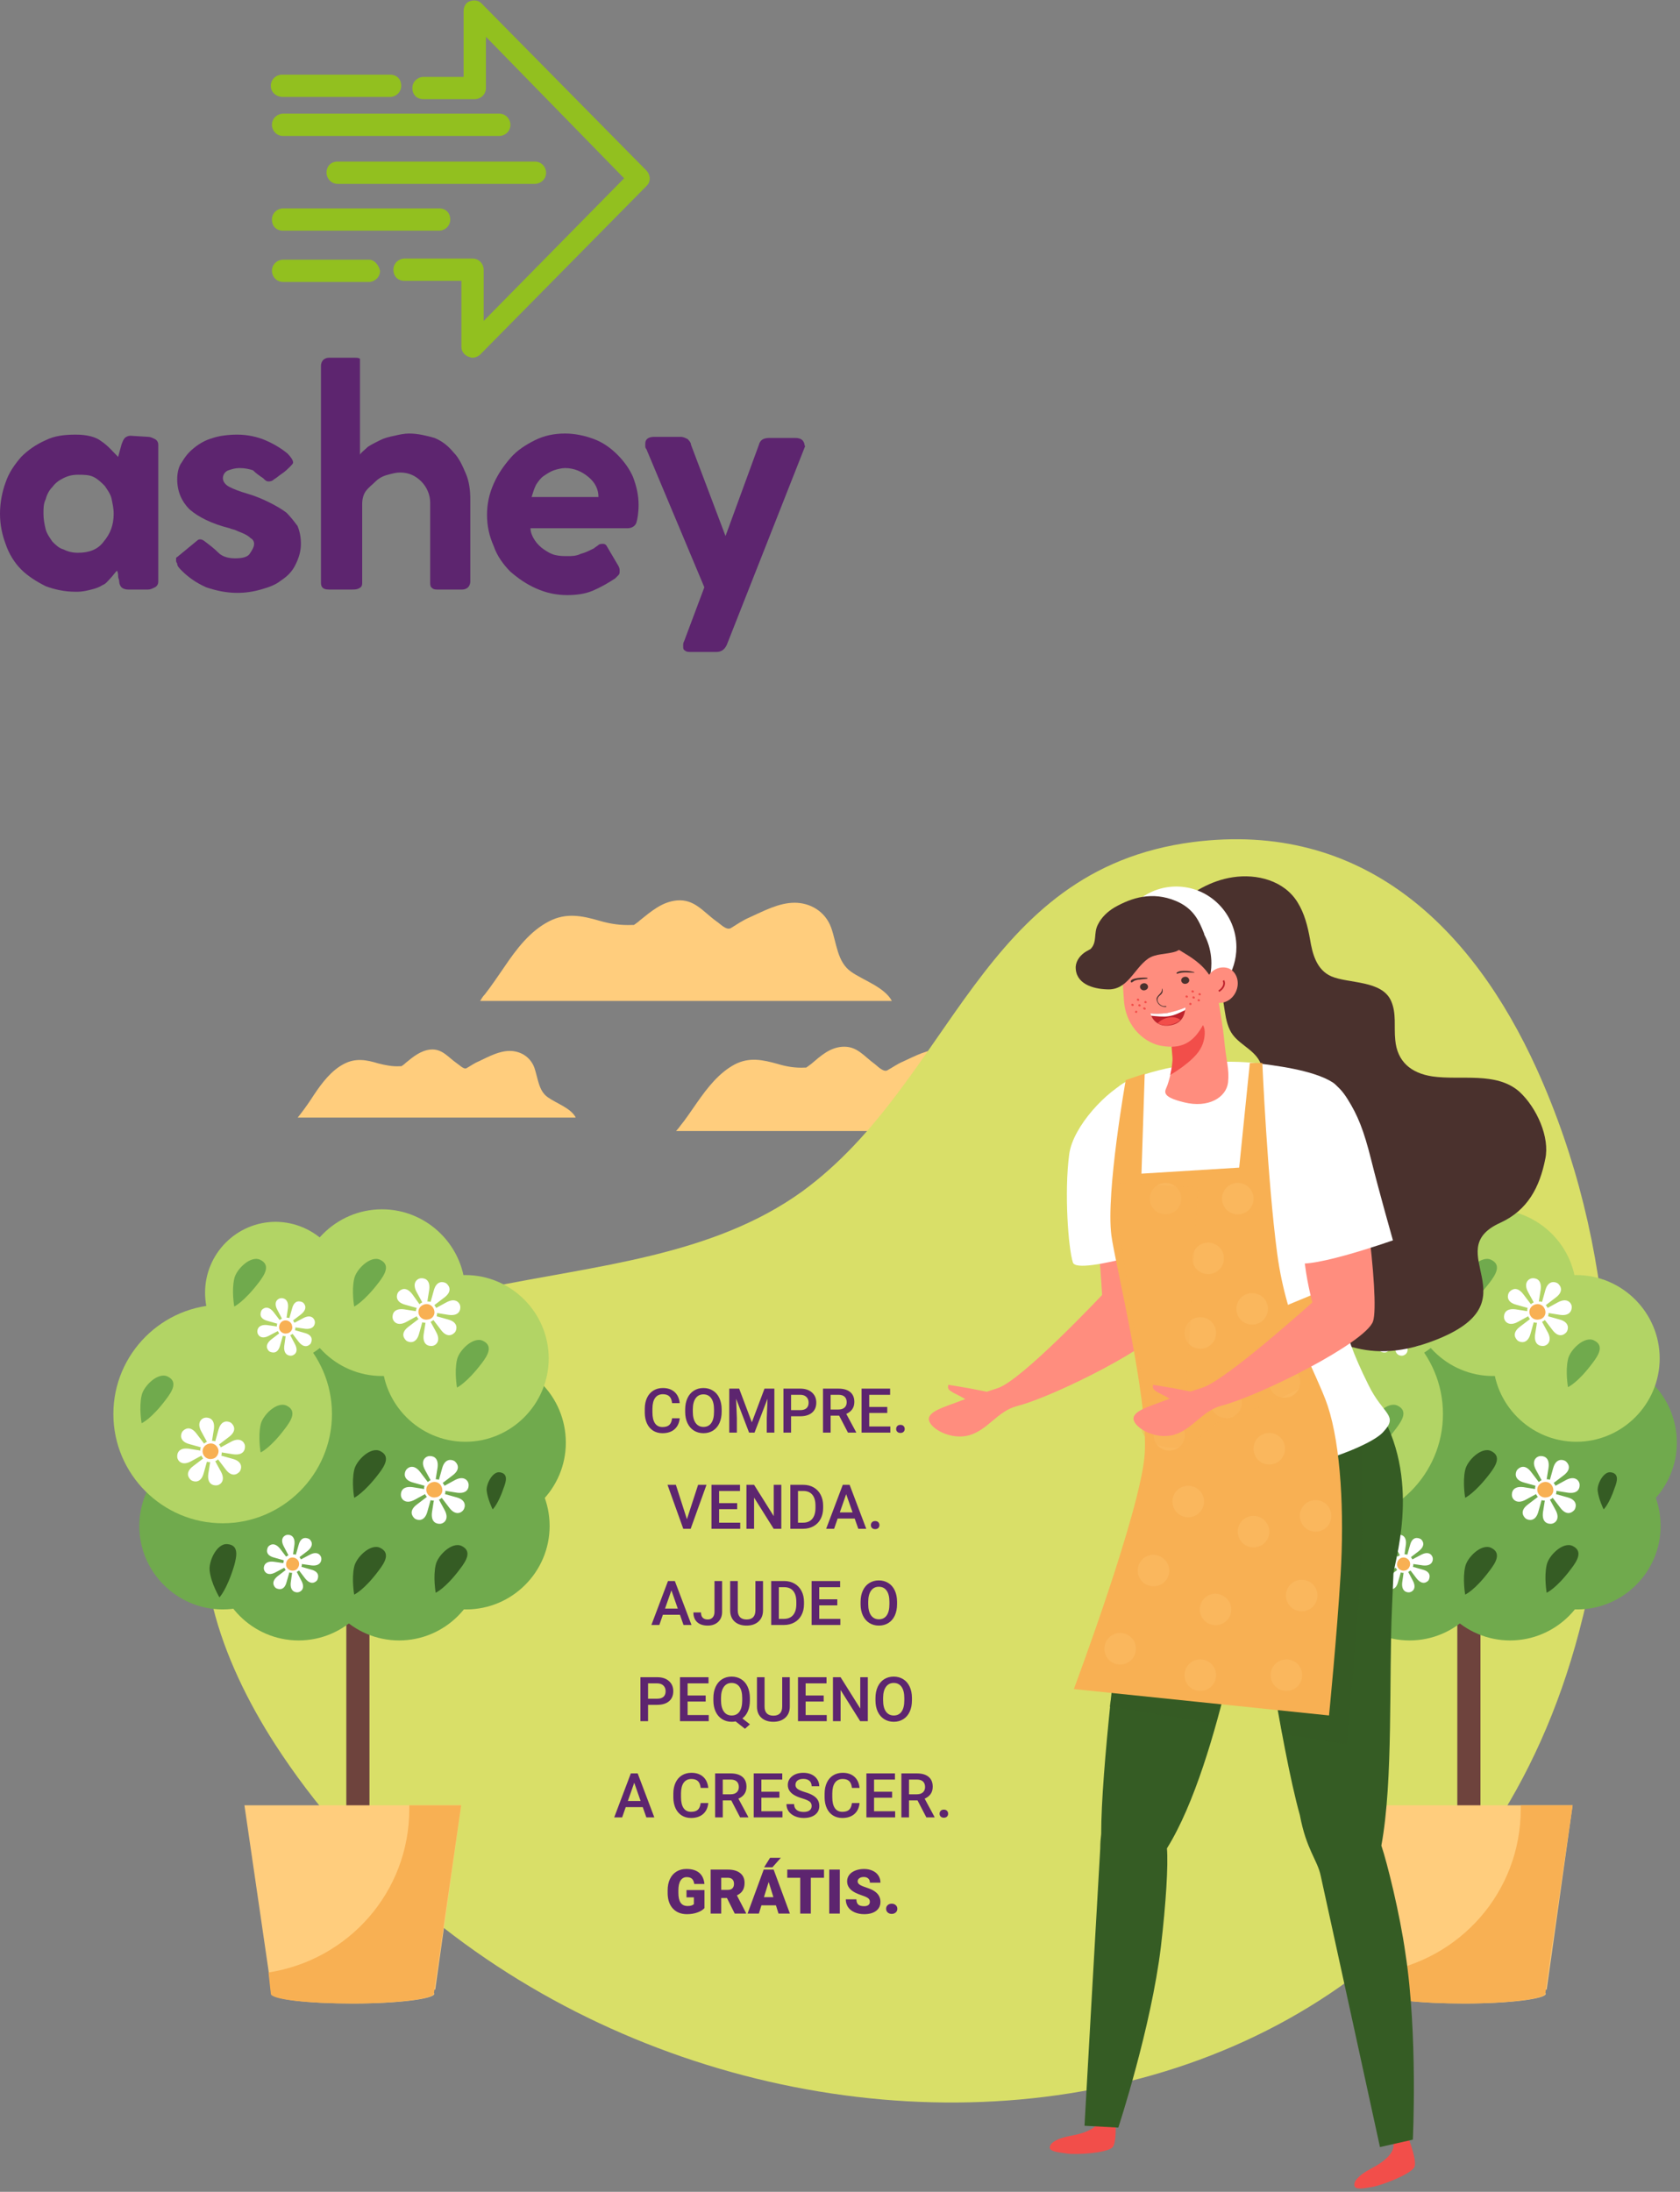 <svg width="489" height="638" viewBox="0 0 489 638" fill="none" xmlns="http://www.w3.org/2000/svg">
<rect x="0" y="0" width="489" height="638" fill="#808080" stroke="none"/>
<g clip-path="url(#clip0)">
<path d="M259.593 291.346C257.436 287.302 251.101 285.28 247.731 282.853C243.687 280.023 243.552 274.631 241.935 270.048C240.182 265.195 235.734 262.769 231.286 262.769C226.703 262.769 222.254 265.195 218.076 267.082C216.189 267.891 214.436 269.104 212.684 270.182C211.336 270.856 209.584 268.835 208.505 268.161C204.596 265.33 202.17 261.69 197.047 262.095C192.734 262.499 189.634 265.195 186.264 267.891C185.725 268.43 185.051 268.835 184.511 269.239C184.377 269.239 184.107 269.239 183.972 269.239C180.737 269.374 177.772 268.969 174.536 268.026C169.414 266.543 164.831 265.599 159.844 268.161C154.317 270.991 150.408 276.114 146.768 281.505C144.881 284.201 143.129 286.897 141.107 289.458C140.568 289.998 140.163 290.672 139.759 291.346H259.593Z" fill="#FFCD7D"/>
<path d="M297.875 329.358C296.123 325.854 290.731 324.236 287.766 322.214C284.261 319.788 284.261 315.205 282.913 311.43C281.43 307.386 277.656 305.23 274.016 305.364C270.107 305.364 266.333 307.386 262.828 309.004C261.211 309.678 259.728 310.756 258.245 311.565C257.167 312.104 255.549 310.487 254.74 309.813C251.37 307.386 249.483 304.421 245.17 304.69C241.53 304.96 238.969 307.252 236.138 309.678C235.599 310.082 235.06 310.487 234.656 310.756C234.521 310.756 234.386 310.756 234.251 310.756C231.421 310.891 228.994 310.487 226.298 309.678C221.985 308.465 218.076 307.656 213.897 309.813C209.314 312.239 205.944 316.553 202.844 321.001C201.226 323.292 199.743 325.584 197.991 327.741C197.587 328.28 197.182 328.819 196.778 329.223H297.875V329.358Z" fill="#FFCD7D"/>
<path d="M167.527 325.179C166.044 322.484 161.866 321.136 159.439 319.383C156.743 317.496 156.608 313.857 155.53 310.756C154.317 307.521 151.351 305.904 148.386 305.904C145.286 305.904 142.32 307.521 139.489 308.869C138.141 309.408 137.063 310.217 135.85 310.891C135.041 311.43 133.693 309.947 133.019 309.543C130.323 307.656 128.706 305.23 125.336 305.499C122.505 305.769 120.348 307.521 118.057 309.408C117.652 309.813 117.248 310.082 116.843 310.352C116.709 310.352 116.574 310.352 116.439 310.352C114.282 310.487 112.26 310.082 110.104 309.543C106.599 308.465 103.499 307.925 100.129 309.678C96.489 311.565 93.793 315.07 91.367 318.709C90.154 320.596 88.941 322.349 87.593 324.101C87.323 324.505 86.919 324.91 86.649 325.314H167.527V325.179Z" fill="#FFCD7D"/>
<path d="M447.365 311.295C470.28 361.979 473.92 420.885 459.631 474.938C411.913 656.105 170.627 647.882 80.044 507.694C64.408 483.431 53.085 452.832 63.464 426.007C75.191 395.813 109.564 381.39 141.376 374.919C173.188 368.314 207.292 365.753 233.577 346.747C277.386 314.665 285.07 253.198 347.211 245.11C396.546 238.775 428.493 269.643 447.365 311.295Z" fill="#D9DF68"/>
<path d="M107.543 417.111H100.803V537.888H107.543V417.111Z" fill="#6E433D"/>
<path d="M155.934 417.111C155.934 447.575 131.267 472.242 100.803 472.242C70.339 472.242 45.671 447.575 45.671 417.111C45.671 386.647 70.339 361.979 100.803 361.979C131.267 361.979 155.934 386.647 155.934 417.111Z" fill="#70AA4D"/>
<path d="M89.075 444.205C89.075 457.55 78.157 468.468 64.812 468.468C51.467 468.468 40.549 457.55 40.549 444.205C40.549 430.86 51.467 419.941 64.812 419.941C78.157 419.807 89.075 430.725 89.075 444.205Z" fill="#70AA4D"/>
<path d="M111.182 453.236C111.182 466.581 100.264 477.5 86.919 477.5C73.574 477.5 62.655 466.581 62.655 453.236C62.655 439.891 73.574 428.973 86.919 428.973C100.264 428.973 111.182 439.891 111.182 453.236Z" fill="#70AA4D"/>
<path d="M140.433 453.236C140.433 466.581 129.514 477.5 116.17 477.5C102.825 477.5 91.906 466.581 91.906 453.236C91.906 439.891 102.825 428.973 116.17 428.973C129.514 428.973 140.433 439.891 140.433 453.236Z" fill="#70AA4D"/>
<path d="M159.978 444.205C159.978 457.55 149.06 468.468 135.715 468.468C122.37 468.468 111.452 457.55 111.452 444.205C111.452 430.86 122.37 419.941 135.715 419.941C149.06 419.807 159.978 430.725 159.978 444.205Z" fill="#70AA4D"/>
<path d="M164.696 419.941C164.696 433.286 153.778 444.205 140.433 444.205C127.088 444.205 116.169 433.286 116.169 419.941C116.169 406.597 127.088 395.678 140.433 395.678C153.912 395.543 164.696 406.462 164.696 419.941Z" fill="#70AA4D"/>
<path d="M96.624 411.584C96.624 429.108 82.335 443.396 64.812 443.396C47.288 443.396 33 429.108 33 411.584C33 394.06 47.288 379.772 64.812 379.772C82.335 379.772 96.624 394.06 96.624 411.584Z" fill="#B2D465"/>
<path d="M100.803 376.267C100.803 387.59 91.636 396.891 80.314 396.891C68.991 396.891 59.69 387.725 59.69 376.267C59.69 364.944 68.856 355.643 80.314 355.643C91.636 355.778 100.803 364.944 100.803 376.267Z" fill="#B2D465"/>
<path d="M135.445 376.267C135.445 389.612 124.527 400.531 111.182 400.531C97.837 400.531 86.919 389.612 86.919 376.267C86.919 362.922 97.837 352.004 111.182 352.004C124.527 352.004 135.445 362.922 135.445 376.267Z" fill="#B2D465"/>
<path d="M159.709 395.408C159.709 408.753 148.79 419.672 135.445 419.672C122.101 419.672 111.182 408.753 111.182 395.408C111.182 382.064 122.101 371.145 135.445 371.145C148.79 371.145 159.709 382.064 159.709 395.408Z" fill="#B2D465"/>
<path d="M103.094 435.982C103.094 435.982 102.285 431.399 103.094 427.894C103.633 425.198 107.812 421.02 110.643 422.368C113.743 423.85 111.991 426.681 110.238 428.973C105.925 434.634 103.094 435.982 103.094 435.982Z" fill="#355C24"/>
<path d="M41.223 414.28C41.223 414.28 40.414 409.697 41.223 406.192C41.762 403.496 45.941 399.318 48.771 400.666C51.871 402.148 50.119 404.979 48.367 407.271C44.053 413.067 41.223 414.28 41.223 414.28Z" fill="#70AA4D"/>
<path d="M68.182 380.311C68.182 380.311 67.373 375.728 68.182 372.223C68.721 369.528 72.9 365.349 75.731 366.697C78.831 368.18 77.079 371.01 75.326 373.302C71.013 378.963 68.182 380.311 68.182 380.311Z" fill="#70AA4D"/>
<path d="M75.865 422.772C75.865 422.772 75.056 418.189 75.865 414.684C76.404 411.988 80.583 407.81 83.414 409.158C86.514 410.641 84.762 413.471 83.01 415.763C78.696 421.559 75.865 422.772 75.865 422.772Z" fill="#70AA4D"/>
<path d="M103.094 380.311C103.094 380.311 102.285 375.728 103.094 372.223C103.633 369.528 107.812 365.349 110.643 366.697C113.743 368.18 111.991 371.01 110.238 373.302C105.925 378.963 103.094 380.311 103.094 380.311Z" fill="#70AA4D"/>
<path d="M133.019 403.901C133.019 403.901 132.21 399.318 133.019 395.813C133.558 393.117 137.737 388.938 140.568 390.286C143.668 391.769 141.916 394.6 140.163 396.891C135.85 402.553 133.019 403.901 133.019 403.901Z" fill="#70AA4D"/>
<path d="M103.094 464.155C103.094 464.155 102.285 459.572 103.094 456.067C103.633 453.371 107.812 449.192 110.643 450.54C113.743 452.023 111.991 454.854 110.238 457.145C105.925 462.942 103.094 464.155 103.094 464.155Z" fill="#355C24"/>
<path d="M126.818 463.615C126.818 463.615 126.01 459.032 126.818 455.528C127.358 452.832 131.536 448.653 134.367 450.001C137.467 451.484 135.715 454.315 133.963 456.606C129.649 462.402 126.818 463.615 126.818 463.615Z" fill="#355C24"/>
<path d="M143.398 439.352C143.398 439.352 141.916 436.387 141.646 433.825C141.511 431.938 143.398 428.164 145.555 428.568C147.982 428.973 147.308 431.264 146.634 433.017C145.016 437.869 143.398 439.352 143.398 439.352Z" fill="#355C24"/>
<path d="M63.868 464.964C63.868 464.964 61.442 460.92 61.038 457.28C60.633 454.584 63.06 449.192 66.16 449.462C69.665 449.731 68.856 453.101 68.182 455.663C66.025 462.807 63.868 464.964 63.868 464.964Z" fill="#355C24"/>
<path fill-rule="evenodd" clip-rule="evenodd" d="M58.477 421.289L55.107 420.346C52.141 419.537 52.545 417.515 53.085 416.706C53.759 415.898 55.376 414.819 57.263 417.38L59.42 420.211C59.69 419.942 59.959 419.807 60.229 419.672L58.611 416.706C57.129 414.01 58.746 412.797 59.69 412.663C60.768 412.528 62.655 412.932 62.251 416.032L61.712 419.402C61.981 419.402 62.251 419.402 62.655 419.537L63.599 416.167C64.408 413.202 66.43 413.606 67.238 414.145C68.047 414.819 69.126 416.437 66.564 418.324L63.734 420.481C64.003 420.75 64.138 421.02 64.273 421.289L67.238 419.672C69.934 418.189 71.147 419.807 71.282 420.75C71.417 421.829 71.013 423.716 67.912 423.311L64.542 422.772C64.542 423.042 64.542 423.311 64.408 423.716L67.778 424.659C70.743 425.468 70.339 427.49 69.799 428.299C69.126 429.108 67.508 430.186 65.621 427.625L63.464 424.794C63.194 425.064 62.925 425.199 62.655 425.333L64.273 428.299C65.756 430.995 64.138 432.208 63.194 432.343C62.116 432.478 60.229 432.073 60.633 428.973L61.172 425.603C60.903 425.603 60.633 425.603 60.229 425.468L59.285 428.838C58.477 431.804 56.455 431.399 55.646 430.86C54.837 430.186 53.759 428.569 56.32 426.681L59.151 424.525C58.881 424.255 58.746 423.985 58.611 423.716L55.646 425.333C52.95 426.816 51.737 425.199 51.602 424.255C51.467 423.177 51.872 421.29 54.972 421.694L58.342 422.233C58.207 421.829 58.342 421.559 58.477 421.289Z" fill="white"/>
<path fill-rule="evenodd" clip-rule="evenodd" d="M63.599 422.098C63.329 420.75 62.116 419.941 60.903 420.211C59.555 420.481 58.746 421.694 59.016 422.907C59.285 424.12 60.498 424.929 61.712 424.659C62.925 424.525 63.734 423.311 63.599 422.098Z" fill="#F8B053"/>
<path fill-rule="evenodd" clip-rule="evenodd" d="M80.718 385.299L77.887 384.49C75.326 383.816 75.731 382.199 76.135 381.39C76.674 380.716 78.022 379.907 79.64 381.929L81.392 384.221C81.662 384.086 81.796 383.951 82.066 383.816L80.718 381.255C79.505 378.963 80.853 378.02 81.662 377.885C82.47 377.75 84.088 378.155 83.818 380.716L83.414 383.547C83.683 383.547 83.953 383.547 84.223 383.681L85.031 380.851C85.705 378.289 87.323 378.694 88.132 379.098C88.806 379.637 89.615 380.985 87.593 382.603L85.301 384.355C85.436 384.625 85.571 384.76 85.705 385.029L88.267 383.681C90.558 382.468 91.502 383.816 91.636 384.625C91.771 385.434 91.367 387.051 88.806 386.782L85.975 386.377C85.975 386.647 85.975 386.916 85.84 387.186L88.671 387.995C91.232 388.669 90.828 390.286 90.423 391.095C89.884 391.769 88.536 392.578 86.919 390.556L85.166 388.264C84.897 388.399 84.762 388.534 84.492 388.669L85.84 391.23C87.053 393.521 85.705 394.465 84.897 394.6C84.088 394.735 82.47 394.33 82.74 391.769L83.144 388.938C82.875 388.938 82.605 388.938 82.335 388.804L81.527 391.634C80.853 394.195 79.235 393.791 78.426 393.387C77.752 392.847 76.944 391.5 78.966 389.882L81.257 388.13C81.122 387.86 80.987 387.725 80.853 387.456L78.292 388.804C76 390.017 75.056 388.669 74.922 387.86C74.787 387.051 75.191 385.434 77.752 385.703L80.583 386.108C80.583 385.703 80.583 385.568 80.718 385.299Z" fill="white"/>
<path fill-rule="evenodd" clip-rule="evenodd" d="M85.031 385.973C84.897 384.894 83.818 384.22 82.875 384.355C81.796 384.49 81.122 385.568 81.257 386.647C81.392 387.59 82.47 388.399 83.549 388.13C84.492 387.995 85.301 387.051 85.031 385.973Z" fill="#F8B053"/>
<path fill-rule="evenodd" clip-rule="evenodd" d="M82.605 454.18L79.774 453.371C77.213 452.697 77.618 451.079 78.022 450.271C78.561 449.597 79.909 448.788 81.527 450.81L83.279 453.101C83.549 452.967 83.683 452.832 83.953 452.697L82.605 450.136C81.392 447.844 82.74 446.901 83.549 446.766C84.358 446.631 85.975 447.036 85.706 449.597L85.301 452.427C85.571 452.427 85.84 452.427 86.11 452.562L86.919 449.731C87.593 447.17 89.21 447.575 90.019 447.979C90.693 448.518 91.502 449.866 89.48 451.484L87.188 453.236C87.323 453.506 87.458 453.641 87.593 453.91L90.154 452.562C92.445 451.349 93.389 452.697 93.524 453.506C93.659 454.315 93.254 455.932 90.693 455.663L87.862 455.258C87.862 455.528 87.862 455.797 87.727 456.067L90.558 456.876C93.119 457.55 92.715 459.167 92.311 459.976C91.771 460.65 90.423 461.459 88.806 459.437L87.053 457.145C86.784 457.28 86.649 457.415 86.379 457.55L87.727 460.111C88.941 462.402 87.593 463.346 86.784 463.481C85.975 463.616 84.358 463.211 84.627 460.65L85.031 457.819C84.762 457.819 84.492 457.819 84.223 457.684L83.414 460.515C82.74 463.076 81.122 462.672 80.314 462.268C79.64 461.728 78.831 460.38 80.853 458.763L83.144 457.01C83.01 456.741 82.875 456.606 82.74 456.337L80.179 457.684C77.887 458.898 76.944 457.55 76.809 456.741C76.674 455.932 77.079 454.315 79.64 454.584L82.47 454.989C82.47 454.719 82.605 454.449 82.605 454.18Z" fill="white"/>
<path fill-rule="evenodd" clip-rule="evenodd" d="M87.053 454.989C86.919 453.91 85.84 453.236 84.897 453.371C83.818 453.506 83.144 454.584 83.279 455.663C83.414 456.606 84.492 457.415 85.571 457.145C86.514 457.011 87.188 455.932 87.053 454.989Z" fill="#F8B053"/>
<path fill-rule="evenodd" clip-rule="evenodd" d="M123.583 432.477L120.213 431.534C117.248 430.725 117.652 428.703 118.191 427.894C118.731 427.086 120.483 426.007 122.37 428.568L124.527 431.399C124.796 431.13 125.066 430.995 125.336 430.86L123.718 427.894C122.235 425.198 123.853 423.985 124.796 423.851C125.875 423.716 127.762 424.12 127.358 427.22L126.818 430.59C127.088 430.59 127.358 430.59 127.762 430.725L128.706 427.355C129.514 424.39 131.536 424.794 132.345 425.333C133.154 426.007 134.232 427.625 131.671 429.512L128.84 431.669C129.11 431.938 129.245 432.208 129.38 432.477L132.345 430.86C135.041 429.377 136.254 430.995 136.389 431.938C136.524 433.017 136.119 434.904 133.019 434.499L129.649 433.96C129.649 434.23 129.649 434.499 129.514 434.904L132.884 435.847C135.85 436.656 135.445 438.678 134.906 439.487C134.367 440.296 132.615 441.374 130.728 438.813L128.571 435.982C128.301 436.252 128.032 436.387 127.762 436.521L129.38 439.487C130.862 442.183 129.245 443.396 128.301 443.531C127.223 443.666 125.336 443.261 125.74 440.161L126.279 436.791C126.01 436.791 125.74 436.791 125.336 436.656L124.392 440.026C123.583 442.992 121.561 442.587 120.753 442.048C119.944 441.374 118.865 439.756 121.427 437.869L124.257 435.713C123.988 435.443 123.853 435.173 123.718 434.904L120.753 436.521C118.057 438.004 116.843 436.387 116.709 435.443C116.574 434.365 116.978 432.477 120.079 432.882L123.448 433.421C123.448 433.017 123.448 432.747 123.583 432.477Z" fill="white"/>
<path fill-rule="evenodd" clip-rule="evenodd" d="M128.706 433.286C128.436 431.938 127.223 431.129 126.01 431.399C124.662 431.669 123.853 432.882 124.122 434.095C124.392 435.308 125.605 436.117 126.818 435.847C128.166 435.713 128.975 434.499 128.706 433.286Z" fill="#F8B053"/>
<path fill-rule="evenodd" clip-rule="evenodd" d="M121.292 380.716L117.922 379.772C114.956 378.963 115.361 376.941 115.9 376.133C116.574 375.324 118.191 374.246 120.079 376.807L122.101 379.637C122.37 379.368 122.64 379.233 122.909 379.098L121.292 376.133C119.809 373.437 121.427 372.224 122.37 372.089C123.449 371.954 125.336 372.358 124.931 375.459L124.392 378.829C124.662 378.829 124.931 378.829 125.336 378.963L126.279 375.593C127.088 372.628 129.11 373.032 129.919 373.572C130.728 374.246 131.806 375.863 129.245 377.75L126.414 379.907C126.684 380.177 126.818 380.446 126.953 380.716L129.919 379.098C132.615 377.615 133.828 379.233 133.963 380.177C134.097 381.255 133.693 383.142 130.593 382.738L127.223 382.199C127.223 382.468 127.223 382.738 127.088 383.142L130.458 384.086C133.424 384.894 133.019 386.916 132.48 387.725C131.806 388.534 130.188 389.612 128.301 387.051L126.144 384.22C125.875 384.49 125.605 384.625 125.336 384.76L126.953 387.725C128.436 390.421 126.818 391.634 125.875 391.769C124.797 391.904 122.909 391.499 123.314 388.399L123.853 385.029C123.583 385.029 123.314 385.029 122.909 384.894L121.966 388.264C121.157 391.23 119.135 390.826 118.326 390.286C117.518 389.612 116.439 387.995 119 386.108L121.831 383.951C121.561 383.681 121.427 383.412 121.292 383.142L118.326 384.76C115.63 386.242 114.417 384.625 114.282 383.681C114.148 382.603 114.552 380.716 117.652 381.12L121.022 381.659C121.157 381.255 121.157 380.985 121.292 380.716Z" fill="white"/>
<path fill-rule="evenodd" clip-rule="evenodd" d="M126.414 381.525C126.144 380.177 124.931 379.368 123.718 379.637C122.37 379.907 121.561 381.12 121.831 382.333C122.101 383.546 123.314 384.355 124.527 384.086C125.875 383.951 126.684 382.738 126.414 381.525Z" fill="#F8B053"/>
<path d="M134.232 525.487H104.981H100.398H71.147L78.966 579.136H81.392C80.044 579.54 79.235 579.945 79.235 580.349C79.235 581.967 89.749 583.18 102.825 583.18C115.9 583.18 126.414 581.832 126.414 580.349C126.414 579.945 125.605 579.54 124.257 579.136H126.684L134.232 525.487Z" fill="#FFCD7D"/>
<path d="M134.232 525.487H119.135C119.135 525.891 119.135 526.296 119.135 526.565C119.135 550.694 101.477 570.509 78.157 574.149L78.696 579.136C78.696 579.136 78.831 579.945 78.831 580.349C78.831 581.967 89.345 583.18 102.42 583.18C115.496 583.18 126.01 581.832 126.279 580.349C127.088 575.092 134.232 525.487 134.232 525.487Z" fill="#F8B053"/>
<path d="M430.919 417.111H424.18V537.888H430.919V417.111Z" fill="#6E433D"/>
<path d="M479.311 417.111C479.311 447.575 454.644 472.242 424.18 472.242C393.716 472.242 369.048 447.575 369.048 417.111C369.048 386.647 393.716 361.979 424.18 361.979C454.644 361.979 479.311 386.647 479.311 417.111Z" fill="#70AA4D"/>
<path d="M412.452 444.205C412.452 457.55 401.534 468.468 388.189 468.468C374.844 468.468 363.926 457.55 363.926 444.205C363.926 430.86 374.844 419.941 388.189 419.941C401.534 419.941 412.452 430.725 412.452 444.205Z" fill="#70AA4D"/>
<path d="M434.559 453.236C434.559 466.581 423.64 477.5 410.296 477.5C396.951 477.5 386.032 466.581 386.032 453.236C386.032 439.891 396.951 428.973 410.296 428.973C423.64 428.973 434.559 439.891 434.559 453.236Z" fill="#70AA4D"/>
<path d="M463.81 453.236C463.81 466.581 452.891 477.5 439.546 477.5C426.202 477.5 415.283 466.581 415.283 453.236C415.283 439.891 426.202 428.973 439.546 428.973C453.026 428.973 463.81 439.891 463.81 453.236Z" fill="#70AA4D"/>
<path d="M483.355 444.205C483.355 457.55 472.437 468.468 459.092 468.468C445.747 468.468 434.829 457.55 434.829 444.205C434.829 430.86 445.747 419.941 459.092 419.941C472.572 419.807 483.355 430.725 483.355 444.205Z" fill="#70AA4D"/>
<path d="M488.073 419.941C488.073 433.286 477.155 444.205 463.81 444.205C450.465 444.205 439.547 433.286 439.547 419.941C439.547 406.597 450.465 395.678 463.81 395.678C477.29 395.543 488.073 406.462 488.073 419.941Z" fill="#70AA4D"/>
<path d="M420.001 411.584C420.001 429.108 405.713 443.396 388.189 443.396C370.665 443.396 356.377 429.108 356.377 411.584C356.377 394.06 370.665 379.772 388.189 379.772C405.847 379.772 420.001 394.06 420.001 411.584Z" fill="#B2D465"/>
<path d="M424.18 376.267C424.18 387.59 415.013 396.891 403.556 396.891C392.233 396.891 382.932 387.725 382.932 376.267C382.932 364.944 392.098 355.643 403.556 355.643C415.013 355.778 424.18 364.944 424.18 376.267Z" fill="#B2D465"/>
<path d="M458.822 376.267C458.822 389.612 447.904 400.531 434.559 400.531C421.214 400.531 410.296 389.612 410.296 376.267C410.296 362.922 421.214 352.004 434.559 352.004C447.904 352.004 458.822 362.922 458.822 376.267Z" fill="#B2D465"/>
<path d="M483.086 395.408C483.086 408.753 472.167 419.672 458.822 419.672C445.477 419.672 434.559 408.753 434.559 395.408C434.559 382.064 445.477 371.145 458.822 371.145C472.167 371.145 483.086 382.064 483.086 395.408Z" fill="#B2D465"/>
<path d="M426.471 435.982C426.471 435.982 425.662 431.399 426.471 427.894C427.01 425.198 431.189 421.02 434.02 422.368C437.12 423.85 435.368 426.681 433.616 428.973C429.302 434.634 426.471 435.982 426.471 435.982Z" fill="#355C24"/>
<path d="M364.6 414.28C364.6 414.28 363.791 409.697 364.6 406.192C365.139 403.496 369.317 399.318 372.148 400.666C375.248 402.148 373.496 404.979 371.744 407.271C367.43 413.067 364.6 414.28 364.6 414.28Z" fill="#70AA4D"/>
<path d="M391.559 380.311C391.559 380.311 390.75 375.728 391.559 372.223C392.098 369.528 396.277 365.349 399.108 366.697C402.208 368.18 400.455 371.01 398.703 373.302C394.39 378.963 391.559 380.311 391.559 380.311Z" fill="#70AA4D"/>
<path d="M399.242 422.772C399.242 422.772 398.433 418.189 399.242 414.684C399.781 411.988 403.96 407.81 406.791 409.158C409.891 410.641 408.139 413.471 406.386 415.763C402.073 421.559 399.242 422.772 399.242 422.772Z" fill="#70AA4D"/>
<path d="M426.471 380.311C426.471 380.311 425.662 375.728 426.471 372.223C427.01 369.528 431.189 365.349 434.02 366.697C437.12 368.18 435.368 371.01 433.616 373.302C429.302 378.963 426.471 380.311 426.471 380.311Z" fill="#70AA4D"/>
<path d="M456.396 403.766C456.396 403.766 455.587 399.183 456.396 395.678C456.935 392.982 461.114 388.803 463.945 390.151C467.045 391.634 465.293 394.465 463.54 396.756C459.227 402.553 456.396 403.766 456.396 403.766Z" fill="#70AA4D"/>
<path d="M426.471 464.155C426.471 464.155 425.662 459.572 426.471 456.067C427.01 453.371 431.189 449.192 434.02 450.54C437.12 452.023 435.368 454.854 433.616 457.145C429.302 462.942 426.471 464.155 426.471 464.155Z" fill="#355C24"/>
<path d="M450.195 463.615C450.195 463.615 449.387 459.032 450.195 455.528C450.735 452.832 454.913 448.653 457.744 450.001C460.844 451.484 459.092 454.315 457.34 456.606C453.026 462.402 450.195 463.615 450.195 463.615Z" fill="#355C24"/>
<path d="M466.775 439.352C466.775 439.352 465.293 436.387 465.023 433.825C464.888 431.938 466.775 428.164 468.932 428.568C471.358 428.973 470.685 431.264 470.011 433.017C468.393 437.869 466.775 439.352 466.775 439.352Z" fill="#355C24"/>
<path d="M387.245 464.964C387.245 464.964 384.819 460.92 384.415 457.28C384.01 454.584 386.437 449.192 389.537 449.462C393.042 449.731 392.233 453.101 391.559 455.663C389.402 462.807 387.245 464.964 387.245 464.964Z" fill="#355C24"/>
<path fill-rule="evenodd" clip-rule="evenodd" d="M381.854 421.289L378.484 420.346C375.518 419.537 375.923 417.515 376.462 416.706C377.136 415.898 378.753 414.819 380.64 417.38L382.797 420.211C383.067 419.942 383.336 419.807 383.606 419.672L381.988 416.706C380.506 414.01 382.123 412.797 383.067 412.663C384.145 412.528 386.032 412.932 385.628 416.032L385.089 419.402C385.358 419.402 385.628 419.402 386.032 419.537L386.976 416.167C387.785 413.202 389.807 413.606 390.615 414.145C391.424 414.819 392.502 416.437 389.941 418.324L387.111 420.481C387.38 420.75 387.515 421.02 387.65 421.289L390.615 419.672C393.311 418.189 394.524 419.807 394.659 420.75C394.794 421.829 394.39 423.716 391.289 423.311L387.919 422.772C387.919 423.042 387.919 423.311 387.785 423.716L391.155 424.659C394.12 425.468 393.716 427.49 393.176 428.299C392.502 429.108 390.885 430.186 388.998 427.625L386.841 424.794C386.571 425.064 386.302 425.199 386.032 425.333L387.65 428.299C389.133 430.995 387.515 432.208 386.571 432.343C385.493 432.478 383.606 432.073 384.01 428.973L384.549 425.603C384.28 425.603 384.01 425.603 383.606 425.468L382.662 428.838C381.854 431.804 379.832 431.399 379.023 430.86C378.214 430.186 377.136 428.569 379.697 426.681L382.528 424.525C382.258 424.255 382.123 423.985 381.988 423.716L379.023 425.333C376.327 426.816 375.114 425.199 374.979 424.255C374.844 423.177 375.249 421.29 378.349 421.694L381.719 422.233C381.584 421.829 381.719 421.559 381.854 421.289Z" fill="white"/>
<path fill-rule="evenodd" clip-rule="evenodd" d="M386.976 422.098C386.706 420.75 385.493 419.941 384.28 420.211C382.932 420.481 382.123 421.694 382.393 422.907C382.662 424.12 383.875 424.929 385.089 424.659C386.437 424.525 387.245 423.311 386.976 422.098Z" fill="#F8B053"/>
<path fill-rule="evenodd" clip-rule="evenodd" d="M404.095 385.299L401.264 384.49C398.703 383.816 399.107 382.199 399.512 381.39C400.051 380.716 401.399 379.907 403.017 381.929L404.769 384.221C405.038 384.086 405.173 383.951 405.443 383.816L404.095 381.255C402.882 378.963 404.23 378.02 405.038 377.885C405.847 377.75 407.465 378.155 407.195 380.716L406.791 383.547C407.06 383.547 407.33 383.547 407.6 383.681L408.408 380.851C409.082 378.289 410.7 378.694 411.509 379.098C412.183 379.637 412.991 380.985 410.97 382.603L408.678 384.355C408.813 384.625 408.948 384.76 409.082 385.029L411.644 383.681C413.935 382.468 414.879 383.816 415.013 384.625C415.148 385.434 414.744 387.051 412.183 386.782L409.352 386.377C409.352 386.647 409.352 386.916 409.217 387.186L412.048 387.995C414.609 388.669 414.205 390.286 413.8 391.095C413.261 391.769 411.913 392.578 410.296 390.556L408.543 388.264C408.274 388.399 408.139 388.534 407.869 388.669L409.217 391.23C410.43 393.521 409.082 394.465 408.274 394.6C407.465 394.735 405.847 394.33 406.117 391.769L406.521 388.938C406.252 388.938 405.982 388.938 405.712 388.804L404.904 391.634C404.23 394.195 402.612 393.791 401.803 393.387C401.129 392.847 400.321 391.5 402.343 389.882L404.634 388.13C404.499 387.86 404.364 387.725 404.23 387.456L401.669 388.804C399.377 390.017 398.433 388.669 398.299 387.86C398.164 387.051 398.568 385.434 401.129 385.703L403.96 386.108C403.96 385.703 404.095 385.568 404.095 385.299Z" fill="white"/>
<path fill-rule="evenodd" clip-rule="evenodd" d="M408.543 385.973C408.408 384.894 407.33 384.22 406.386 384.355C405.308 384.49 404.634 385.568 404.769 386.647C404.904 387.59 405.982 388.399 407.06 388.13C408.004 387.995 408.678 387.051 408.543 385.973Z" fill="#F8B053"/>
<path fill-rule="evenodd" clip-rule="evenodd" d="M406.117 454.18L403.286 453.371C400.725 452.697 401.129 451.079 401.534 450.271C402.073 449.597 403.421 448.788 405.038 450.81L406.791 453.101C407.06 452.967 407.195 452.832 407.465 452.697L406.117 450.136C404.904 447.844 406.252 446.901 407.06 446.766C407.869 446.631 409.487 447.036 409.217 449.597L408.813 452.427C409.082 452.427 409.352 452.427 409.622 452.562L410.43 449.731C411.104 447.17 412.722 447.575 413.531 447.979C414.205 448.518 415.013 449.866 412.991 451.484L410.7 453.236C410.835 453.506 410.97 453.641 411.104 453.91L413.665 452.562C415.957 451.349 416.901 452.697 417.035 453.506C417.17 454.315 416.766 455.932 414.205 455.663L411.374 455.258C411.374 455.528 411.374 455.797 411.239 456.067L414.07 456.876C416.631 457.55 416.227 459.167 415.822 459.976C415.283 460.65 413.935 461.459 412.317 459.437L410.565 457.145C410.296 457.28 410.161 457.415 409.891 457.55L411.239 460.111C412.452 462.402 411.104 463.346 410.296 463.481C409.487 463.616 407.869 463.211 408.139 460.65L408.543 457.819C408.274 457.819 408.004 457.819 407.734 457.684L406.926 460.515C406.252 463.076 404.634 462.672 403.825 462.268C403.151 461.728 402.343 460.38 404.365 458.763L406.656 457.01C406.521 456.741 406.386 456.606 406.252 456.337L403.691 457.684C401.399 458.898 400.455 457.55 400.321 456.741C400.186 455.932 400.59 454.315 403.151 454.584L405.982 454.989C405.982 454.719 405.982 454.449 406.117 454.18Z" fill="white"/>
<path fill-rule="evenodd" clip-rule="evenodd" d="M410.43 454.989C410.296 453.91 409.217 453.236 408.274 453.371C407.195 453.506 406.521 454.584 406.656 455.663C406.791 456.606 407.869 457.415 408.948 457.145C409.891 457.011 410.565 455.932 410.43 454.989Z" fill="#F8B053"/>
<path fill-rule="evenodd" clip-rule="evenodd" d="M446.96 432.477L443.59 431.534C440.625 430.725 441.029 428.703 441.568 427.894C442.242 427.086 443.86 426.007 445.747 428.568L447.904 431.399C448.173 431.13 448.443 430.995 448.713 430.86L447.095 427.894C445.612 425.198 447.23 423.985 448.173 423.851C449.252 423.716 451.139 424.12 450.735 427.22L450.195 430.59C450.465 430.59 450.735 430.59 451.139 430.725L452.082 427.355C452.891 424.39 454.913 424.794 455.722 425.333C456.531 426.007 457.609 427.625 455.048 429.512L452.217 431.669C452.487 431.938 452.622 432.208 452.756 432.477L455.722 430.86C458.418 429.377 459.631 430.995 459.766 431.938C459.901 433.017 459.496 434.904 456.396 434.499L453.026 433.96C453.026 434.23 453.026 434.499 452.891 434.904L456.261 435.847C459.227 436.656 458.822 438.678 458.283 439.487C457.609 440.296 455.992 441.374 454.104 438.813L451.948 435.982C451.678 436.252 451.409 436.387 451.139 436.521L452.756 439.487C454.239 442.183 452.622 443.396 451.678 443.531C450.6 443.666 448.713 443.261 449.117 440.161L449.656 436.791C449.387 436.791 449.117 436.791 448.713 436.656L447.769 440.026C446.96 442.992 444.938 442.587 444.13 442.048C443.321 441.374 442.242 439.756 444.803 437.869L447.634 435.713C447.365 435.443 447.23 435.173 447.095 434.904L444.13 436.521C441.434 438.004 440.22 436.387 440.086 435.443C439.951 434.365 440.355 432.477 443.456 432.882L446.825 433.421C446.825 433.017 446.825 432.747 446.96 432.477Z" fill="white"/>
<path fill-rule="evenodd" clip-rule="evenodd" d="M452.082 433.286C451.813 431.938 450.6 431.129 449.387 431.399C448.039 431.669 447.23 432.882 447.499 434.095C447.769 435.308 448.982 436.117 450.195 435.847C451.543 435.713 452.352 434.499 452.082 433.286Z" fill="#F8B053"/>
<path fill-rule="evenodd" clip-rule="evenodd" d="M444.669 380.716L441.299 379.772C438.333 378.963 438.738 376.941 439.277 376.133C439.951 375.324 441.568 374.246 443.456 376.807L445.612 379.637C445.882 379.368 446.152 379.233 446.421 379.098L444.804 376.133C443.321 373.437 444.938 372.224 445.882 372.089C446.96 371.954 448.847 372.358 448.443 375.459L447.904 378.829C448.173 378.829 448.443 378.829 448.847 378.963L449.791 375.593C450.6 372.628 452.622 373.032 453.431 373.572C454.239 374.246 455.318 375.863 452.757 377.75L449.926 379.907C450.195 380.177 450.33 380.446 450.465 380.716L453.431 379.098C456.126 377.615 457.34 379.233 457.474 380.177C457.609 381.255 457.07 383.142 454.105 382.738L450.735 382.199C450.735 382.468 450.735 382.738 450.6 383.142L453.97 384.086C456.935 384.894 456.531 386.916 455.992 387.725C455.318 388.534 453.7 389.612 451.813 387.051L449.656 384.22C449.387 384.49 449.117 384.625 448.847 384.76L450.465 387.725C451.948 390.421 450.33 391.634 449.387 391.769C448.308 391.904 446.421 391.499 446.825 388.399L447.365 385.029C447.095 385.029 446.826 385.029 446.421 384.894L445.478 388.264C444.669 391.23 442.647 390.826 441.838 390.286C441.029 389.612 439.951 387.995 442.512 386.108L445.343 383.951C445.073 383.681 444.938 383.412 444.804 383.142L441.838 384.76C439.142 386.242 437.929 384.625 437.794 383.681C437.659 382.603 438.064 380.716 441.164 381.12L444.534 381.659C444.534 381.255 444.534 380.985 444.669 380.716Z" fill="white"/>
<path fill-rule="evenodd" clip-rule="evenodd" d="M449.791 381.525C449.521 380.177 448.308 379.368 447.095 379.637C445.747 379.907 444.938 381.12 445.208 382.333C445.477 383.546 446.691 384.355 447.904 384.086C449.252 383.951 450.061 382.738 449.791 381.525Z" fill="#F8B053"/>
<path d="M457.744 525.487H428.493H423.91H394.659L402.477 579.136H404.904C403.556 579.54 402.747 579.945 402.747 580.349C402.747 581.967 413.261 583.18 426.336 583.18C439.412 583.18 449.926 581.832 449.926 580.349C449.926 579.945 449.117 579.54 447.769 579.136H450.195L457.744 525.487Z" fill="#FFCD7D"/>
<path d="M457.744 525.487H442.647C442.647 525.891 442.647 526.296 442.647 526.565C442.647 550.694 424.988 570.509 401.669 574.149L402.208 579.136C402.208 579.136 402.343 579.945 402.343 580.349C402.343 581.967 412.857 583.18 425.932 583.18C439.007 583.18 449.521 581.832 449.791 580.349C450.465 575.092 457.744 525.487 457.744 525.487Z" fill="#F8B053"/>
<path d="M408.813 619.44C408.813 619.44 412.857 628.876 411.643 630.898C410.43 632.92 402.477 636.02 399.512 636.559C396.546 637.099 394.524 637.368 394.255 636.29C393.446 633.189 402.882 629.55 399.512 631.033C396.951 632.111 406.252 628.472 405.578 624.023C405.173 620.384 405.712 620.114 405.712 620.114L408.813 619.44Z" fill="#F24E4A"/>
<path d="M324.43 613.24C324.43 613.24 325.509 623.484 323.756 625.102C322.004 626.719 313.512 627.258 310.546 626.854C307.581 626.45 305.559 626.18 305.559 625.102C305.693 621.867 315.803 621.193 312.164 621.597C309.468 621.867 319.308 621.193 320.117 616.744C320.791 613.24 321.33 612.97 321.33 612.97L324.43 613.24Z" fill="#F24E4A"/>
<path d="M402.073 537.214C405.578 518.208 404.23 488.822 405.173 467.929C405.308 464.559 405.443 461.459 405.578 458.493C405.443 455.662 413.8 432.343 402.073 411.584H337.64C335.079 421.694 329.283 442.183 328.339 450.54C328.07 452.832 327.8 455.393 327.53 458.089C325.508 474.804 320.521 515.243 320.521 533.844C320.386 535.058 320.251 536.406 320.251 538.023C319.577 549.211 315.668 618.766 315.668 618.766L325.508 619.306C325.508 619.306 335.079 590.189 337.91 566.6C339.393 553.929 340.067 542.876 339.662 538.023C355.568 512.547 363.926 454.315 365.004 454.315C365.408 457.55 372.822 508.772 378.349 528.318C380.236 538.428 383.471 541.393 384.415 545.976C386.841 556.895 401.669 624.967 401.669 624.967L411.239 622.81C411.239 622.81 412.722 592.211 409.082 568.622C407.465 557.029 403.69 541.932 402.073 537.214Z" fill="#355C24"/>
<path opacity="0.4" d="M396.546 445.822C396.277 435.713 396.412 420.75 396.412 420.75L337.101 422.368L322.947 496.776L353.546 501.628L365.139 455.932L373.227 504.729L391.963 507.694C391.828 507.964 396.816 456.067 396.546 445.822Z" fill="#355C24"/>
<path d="M442.242 317.766C435.503 311.835 425.123 314.531 416.901 313.317C410.7 312.374 406.656 309.004 406.117 302.668C405.712 298.894 406.521 294.985 404.904 291.346C402.208 285.28 392.637 286.358 387.515 284.201C383.201 282.314 381.988 277.596 381.314 273.418C380.64 269.643 379.697 265.869 377.675 262.634C373.766 256.298 365.813 254.276 358.803 255.355C352.468 256.298 346.537 259.803 341.819 264.251C340.336 265.06 339.123 266.273 338.584 267.621C338.449 267.756 338.314 267.891 338.179 268.026C338.045 268.161 338.045 268.43 338.179 268.565C337.505 270.991 338.584 273.687 342.088 274.9C342.223 274.9 342.358 274.9 342.493 274.9C345.728 278.54 350.176 281.236 353.411 285.28C357.051 289.593 355.703 295.12 357.994 299.838C359.882 303.747 364.6 305.095 366.621 308.869C369.183 313.452 365.678 319.518 363.386 323.427C360.96 327.471 358.129 331.111 355.703 335.154C351.255 342.433 348.963 349.982 349.502 358.474C350.446 373.302 360.151 386.782 375.922 386.916C386.976 387.051 395.333 398.778 417.575 390.151C446.96 378.828 418.518 364.136 436.716 355.913C444.669 352.274 448.173 345.534 449.791 337.311C451.139 331.111 447.365 322.484 442.242 317.766Z" fill="#4A312D"/>
<path d="M315.668 332.863C312.164 340.951 319.308 356.857 319.982 365.484C320.521 372.223 320.791 376.941 320.791 376.941C320.791 376.941 297.471 401.744 290.461 404.035C283.452 406.327 282.643 406.596 278.734 408.079C274.825 409.562 269.972 410.91 270.377 413.336C270.781 415.763 276.577 419.267 282.104 417.785C287.631 416.167 290.327 410.775 295.988 409.292C307.041 406.462 337.91 390.96 340.067 384.759C342.223 378.559 336.292 333.402 332.922 329.762C329.687 325.988 317.421 328.819 315.668 332.863Z" fill="#FF8D7E"/>
<path d="M329.013 314.396C322.273 317.227 312.298 327.875 311.22 335.963C309.737 347.017 310.951 363.462 312.298 367.506C313.646 371.55 345.863 361.035 345.863 361.035C345.863 361.035 341.684 346.343 339.527 337.581C337.371 328.954 335.618 324.64 332.653 319.922C329.687 315.339 331.709 313.183 329.013 314.396Z" fill="white"/>
<path d="M276.038 403.092C276.038 403.092 282.104 404.036 285.204 404.71C288.305 405.384 291.135 405.653 291.135 405.653L285.474 408.753L282.913 408.484C282.913 408.484 281.565 407.54 279.812 406.597C278.06 405.653 276.712 405.114 276.173 404.44C275.769 403.901 276.038 403.092 276.038 403.092Z" fill="#FF8D7E"/>
<path d="M320.521 327.875C322.543 320.462 322.813 316.957 329.013 314.261C338.988 310.082 353.142 308.195 365.139 309.408C370.8 310.082 382.258 311.43 387.919 315.07C393.581 318.709 395.603 338.659 392.772 353.756C389.941 368.854 389.132 376.402 390.48 382.333C391.828 388.129 393.85 394.195 398.299 403.092C402.612 411.988 407.33 411.854 402.477 416.976C397.625 422.098 370.396 431.264 354.759 429.647C344.11 428.568 335.753 421.694 335.753 421.694C335.753 421.694 339.797 404.709 337.505 392.578C335.079 380.446 326.991 355.509 323.891 349.982C320.521 344.725 319.038 333.402 320.521 327.875Z" fill="white"/>
<path d="M312.568 491.653C312.568 491.653 332.114 439.487 333.192 423.176C334.27 406.866 324.565 367.775 323.487 359.553C321.869 347.151 327.665 314.396 327.665 314.396L333.192 312.509L332.248 341.625L360.691 339.872L363.791 309.408H367.43C367.43 309.408 368.913 343.377 371.744 364.81C374.575 386.242 383.336 399.857 386.437 409.158C390.346 420.885 391.289 440.565 390.211 458.358C389.133 476.152 386.841 499.337 386.841 499.337L312.568 491.653Z" fill="#F8B053"/>
<path d="M373.361 380.446L387.38 374.65L389.807 380.716L374.709 388.669L373.361 380.446Z" fill="#F8B053"/>
<g opacity="0.5">
<path opacity="0.5" d="M330.631 479.926C330.631 482.487 328.609 484.509 326.048 484.509C323.487 484.509 321.465 482.487 321.465 479.926C321.465 477.365 323.487 475.343 326.048 475.343C328.609 475.343 330.631 477.365 330.631 479.926Z" fill="#FFCD7D"/>
<path opacity="0.5" d="M340.336 457.145C340.336 459.706 338.314 461.728 335.753 461.728C333.192 461.728 331.17 459.706 331.17 457.145C331.17 454.584 333.192 452.562 335.753 452.562C338.314 452.697 340.336 454.719 340.336 457.145Z" fill="#FFCD7D"/>
<path opacity="0.5" d="M353.951 487.609C353.951 490.17 351.929 492.192 349.368 492.192C346.806 492.192 344.785 490.17 344.785 487.609C344.785 485.048 346.806 483.026 349.368 483.026C351.929 483.026 353.951 485.048 353.951 487.609Z" fill="#FFCD7D"/>
<path opacity="0.5" d="M358.399 468.468C358.399 471.029 356.377 473.051 353.816 473.051C351.255 473.051 349.233 471.029 349.233 468.468C349.233 465.907 351.255 463.885 353.816 463.885C356.377 464.02 358.399 466.042 358.399 468.468Z" fill="#FFCD7D"/>
<path opacity="0.5" d="M379.023 487.609C379.023 490.17 377.001 492.192 374.44 492.192C371.879 492.192 369.857 490.17 369.857 487.609C369.857 485.048 371.879 483.026 374.44 483.026C377.001 483.026 379.023 485.048 379.023 487.609Z" fill="#FFCD7D"/>
<path opacity="0.5" d="M383.471 464.424C383.471 466.986 381.449 469.007 378.888 469.007C376.327 469.007 374.305 466.986 374.305 464.424C374.305 461.863 376.327 459.841 378.888 459.841C381.449 459.841 383.471 461.863 383.471 464.424Z" fill="#FFCD7D"/>
<path opacity="0.5" d="M369.452 445.822C369.452 448.383 367.43 450.405 364.869 450.405C362.308 450.405 360.286 448.383 360.286 445.822C360.286 443.261 362.308 441.239 364.869 441.239C367.43 441.239 369.452 443.396 369.452 445.822Z" fill="#FFCD7D"/>
<path opacity="0.5" d="M350.446 437.061C350.446 439.622 348.424 441.644 345.863 441.644C343.302 441.644 341.28 439.622 341.28 437.061C341.28 434.499 343.302 432.478 345.863 432.478C348.424 432.478 350.446 434.499 350.446 437.061Z" fill="#FFCD7D"/>
<path opacity="0.5" d="M374.035 421.694C374.035 424.255 372.013 426.277 369.452 426.277C366.891 426.277 364.869 424.255 364.869 421.694C364.869 419.133 366.891 417.111 369.452 417.111C372.013 417.111 374.035 419.133 374.035 421.694Z" fill="#FFCD7D"/>
<path opacity="0.5" d="M387.515 441.239C387.515 443.8 385.493 445.822 382.932 445.822C380.371 445.822 378.349 443.8 378.349 441.239C378.349 438.678 380.371 436.656 382.932 436.656C385.493 436.656 387.515 438.678 387.515 441.239Z" fill="#FFCD7D"/>
<path opacity="0.5" d="M344.919 417.65C344.919 420.211 342.897 422.233 340.336 422.233C337.775 422.233 335.753 420.211 335.753 417.65C335.753 415.089 337.775 413.067 340.336 413.067C342.897 413.067 344.919 415.089 344.919 417.65Z" fill="#FFCD7D"/>
<path opacity="0.5" d="M361.499 408.214C361.499 410.775 359.477 412.797 356.916 412.797C354.355 412.797 352.333 410.775 352.333 408.214C352.333 405.653 354.355 403.631 356.916 403.631C359.477 403.766 361.499 405.788 361.499 408.214Z" fill="#FFCD7D"/>
<path opacity="0.5" d="M378.484 402.283C378.484 404.844 376.462 406.866 373.901 406.866C371.339 406.866 369.318 404.844 369.318 402.283C369.318 399.722 371.339 397.7 373.901 397.7C376.462 397.835 378.484 399.857 378.484 402.283Z" fill="#FFCD7D"/>
<path opacity="0.5" d="M353.951 387.995C353.951 390.556 351.929 392.578 349.368 392.578C346.806 392.578 344.785 390.556 344.785 387.995C344.785 385.434 346.806 383.412 349.368 383.412C351.929 383.412 353.951 385.434 353.951 387.995Z" fill="#FFCD7D"/>
<path opacity="0.5" d="M356.242 366.292C356.242 368.853 354.22 370.875 351.659 370.875C349.098 370.875 347.076 368.853 347.076 366.292C347.076 363.731 349.098 361.709 351.659 361.709C354.22 361.709 356.242 363.731 356.242 366.292Z" fill="#FFCD7D"/>
<path opacity="0.5" d="M369.048 380.985C369.048 383.546 367.026 385.568 364.465 385.568C361.904 385.568 359.882 383.546 359.882 380.985C359.882 378.424 361.904 376.402 364.465 376.402C367.026 376.402 369.048 378.424 369.048 380.985Z" fill="#FFCD7D"/>
<path opacity="0.5" d="M364.869 348.904C364.869 351.465 362.847 353.487 360.286 353.487C357.725 353.487 355.703 351.465 355.703 348.904C355.703 346.343 357.725 344.321 360.286 344.321C362.847 344.321 364.869 346.343 364.869 348.904Z" fill="#FFCD7D"/>
<path opacity="0.5" d="M343.841 348.904C343.841 351.465 341.819 353.487 339.258 353.487C336.697 353.487 334.675 351.465 334.675 348.904C334.675 346.343 336.697 344.321 339.258 344.321C341.819 344.321 343.841 346.343 343.841 348.904Z" fill="#FFCD7D"/>
</g>
<path opacity="0.4" d="M324.161 347.151C323.487 347.151 323.756 344.186 323.756 344.186L348.694 345.669L345.054 408.753L333.462 409.697L324.161 347.151Z" fill="#F8B053"/>
<path opacity="0.4" d="M386.976 317.9C386.706 317.9 386.437 318.035 386.302 318.035L386.976 317.9Z" fill="#F8B053"/>
<path opacity="0.4" d="M377.27 388.668C369.317 395.543 356.916 405.788 352.333 407.27C350.985 407.675 349.772 408.079 348.828 408.484C348.289 408.349 347.615 408.214 347.076 408.079C343.976 407.405 337.91 406.462 337.91 406.462C337.91 406.462 337.64 407.136 338.179 407.81C338.719 408.484 340.067 409.158 341.819 409.966C342.089 410.101 342.493 410.371 342.763 410.506C342.089 410.775 341.415 410.91 340.741 411.314C336.831 412.797 331.979 414.145 332.383 416.571C332.788 418.998 338.584 422.502 344.11 421.02C349.637 419.402 352.333 414.01 357.995 412.527C363.521 411.179 374.035 406.596 383.336 401.609L377.27 388.668Z" fill="#F8B053"/>
<path d="M375.248 332.863C371.744 340.95 378.888 356.856 379.562 365.483C380.101 372.223 381.988 379.098 381.988 379.098C381.988 379.098 357.051 401.609 350.041 403.9C343.032 406.192 342.223 406.462 338.314 407.944C334.405 409.427 329.552 410.775 329.957 413.201C330.361 415.628 336.157 419.132 341.684 417.65C347.211 416.032 349.907 410.64 355.568 409.157C366.621 406.327 397.49 390.825 399.647 384.624C401.803 378.424 395.872 333.267 392.502 329.627C389.267 325.988 377.001 328.819 375.248 332.863Z" fill="#FF8D7E"/>
<path d="M383.606 314.935C376.866 317.766 373.901 327.201 372.822 335.289C371.339 346.342 375.114 362.788 376.327 366.831C377.675 370.875 405.443 361.035 405.443 361.035C405.443 361.035 401.264 346.342 399.107 337.581C396.951 328.954 395.198 324.64 392.233 319.922C389.402 315.339 386.302 313.722 383.606 314.935Z" fill="white"/>
<path d="M335.618 403.092C335.618 403.092 341.684 404.035 344.784 404.709C347.885 405.383 350.716 405.653 350.716 405.653L345.054 408.753L342.493 408.484C342.493 408.484 341.145 407.54 339.527 406.597C337.775 405.653 336.427 405.114 335.888 404.44C335.349 403.901 335.618 403.092 335.618 403.092Z" fill="#FF8D7E"/>
<path d="M339.797 315.879C341.549 310.756 341.819 306.038 340.471 301.59C339.123 297.142 337.236 292.828 337.236 292.828L352.738 280.966C352.738 280.966 355.703 295.929 356.377 303.073C356.916 309.004 357.86 311.161 357.455 315.07C356.916 319.518 351.659 322.618 344.65 320.866C337.371 319.114 339.258 317.496 339.797 315.879Z" fill="#FF8D7E"/>
<path d="M341.01 304.69C341.01 304.69 346.807 301.995 348.694 299.029C350.581 296.064 351.659 301.59 349.368 305.364C347.211 309.139 340.606 312.913 340.606 312.913C340.606 312.913 341.415 309.543 341.28 307.926C341.145 306.308 341.01 304.69 341.01 304.69Z" fill="#F24E4A"/>
<path d="M328.205 275.17C326.452 278.136 326.452 281.505 327.126 290.941C327.665 299.568 333.866 303.747 338.045 304.421C343.571 305.364 347.346 303.882 350.446 297.816C353.546 291.75 354.76 283.393 349.637 273.957C347.211 269.509 340.875 268.835 337.64 269.374C334.27 270.048 329.553 272.879 328.205 275.17Z" fill="#FF8D7E"/>
<path d="M349.098 266.004C345.863 264.79 342.223 263.982 338.988 264.656C336.023 265.33 334.27 271.8 333.596 273.013C333.462 273.283 333.596 273.552 333.866 273.687C334.81 273.822 335.753 273.957 336.832 273.957C339.258 274.091 341.415 275.439 343.437 276.653C346.807 278.675 349.907 280.562 352.064 283.932C352.333 284.336 352.872 284.336 353.142 283.932C357.86 277.731 357.455 269.239 349.098 266.004Z" fill="#4A312D"/>
<path d="M352.603 280.427C352.603 282.179 352.333 283.797 351.929 285.414H357.051C358.803 282.584 359.882 279.349 359.882 275.709C359.882 266.004 352.064 258.051 342.358 258.051C337.371 258.051 332.788 260.208 329.687 263.577C331.44 263.038 333.192 262.634 335.079 262.634C344.785 262.769 352.603 270.587 352.603 280.427Z" fill="white"/>
<path d="M350.446 271.665C348.963 267.891 347.346 264.386 342.223 262.229C335.349 259.399 329.418 261.286 324.43 264.117C322.408 265.33 320.656 266.947 319.578 269.104C318.23 271.665 319.443 274.226 317.421 276.248C317.016 276.518 316.612 276.653 316.208 276.922C314.59 277.866 313.242 279.483 313.107 281.371C312.973 286.358 318.095 287.841 322.139 287.976C328.205 288.38 329.957 282.044 334.136 279.079C336.427 277.461 339.662 277.866 342.358 276.922C344.245 276.113 345.189 274.496 345.998 272.744C346.806 271.126 351.12 273.552 350.446 271.665Z" fill="#4A312D"/>
<path d="M359.747 288.65C358.534 291.346 355.703 292.559 353.277 291.615C350.985 290.537 350.042 287.571 351.255 284.875C352.468 282.179 355.299 280.966 357.725 281.91C360.017 282.988 360.96 285.954 359.747 288.65Z" fill="#FF8D7E"/>
<path d="M354.76 288.515C356.107 287.706 356.647 286.358 356.107 285.415" stroke="#BE232D" stroke-width="0.497" stroke-miterlimit="10"/>
<path d="M342.493 283.123C343.167 282.584 344.111 282.584 344.919 282.584C345.863 282.584 346.807 282.719 347.615 282.988C347.75 282.988 347.615 283.123 347.615 283.123C345.863 283.123 344.38 282.853 342.763 283.393C342.493 283.527 342.358 283.258 342.493 283.123Z" fill="#4A312D"/>
<path d="M343.841 285.549C343.976 286.088 344.515 286.493 345.189 286.358C345.863 286.223 346.267 285.684 346.133 285.145C345.998 284.606 345.459 284.201 344.785 284.336C344.111 284.471 343.706 285.01 343.841 285.549Z" fill="#4A312D"/>
<path d="M333.866 284.606C334.001 284.606 334.136 284.875 333.866 284.875C333.192 285.01 332.383 285.01 331.709 285.145C331.17 285.145 330.766 285.28 330.361 285.414C329.957 285.549 329.822 285.819 329.418 285.954C329.283 285.954 329.148 285.954 329.148 285.819C328.744 284.606 333.057 284.471 333.866 284.606Z" fill="#4A312D"/>
<path d="M331.844 287.436C331.979 287.976 332.518 288.38 333.192 288.245C333.866 288.11 334.27 287.571 334.136 287.032C334.001 286.493 333.462 286.088 332.788 286.223C332.114 286.358 331.709 286.897 331.844 287.436Z" fill="#4A312D"/>
<path d="M348.829 289.458C348.829 289.593 349.098 289.728 349.233 289.728C349.503 289.728 349.637 289.458 349.503 289.324C349.503 289.189 349.233 289.054 349.098 289.054C348.963 289.054 348.829 289.324 348.829 289.458Z" fill="#F24E4A"/>
<path d="M346.807 288.65C346.807 288.784 347.076 288.919 347.211 288.919C347.481 288.919 347.615 288.65 347.481 288.515C347.481 288.38 347.211 288.245 347.076 288.245C346.807 288.38 346.672 288.515 346.807 288.65Z" fill="#F24E4A"/>
<path d="M347.076 290.402C347.076 290.537 347.346 290.672 347.481 290.672C347.75 290.672 347.885 290.402 347.75 290.267C347.75 290.132 347.481 289.998 347.346 289.998C347.211 289.998 347.076 290.132 347.076 290.402Z" fill="#F24E4A"/>
<path d="M345.054 290.132C345.054 290.267 345.324 290.402 345.459 290.402C345.728 290.402 345.863 290.132 345.728 289.998C345.728 289.863 345.459 289.728 345.324 289.728C345.189 289.728 345.054 289.998 345.054 290.132Z" fill="#F24E4A"/>
<path d="M346.133 292.289C346.133 292.424 346.402 292.559 346.537 292.559C346.672 292.559 346.941 292.289 346.807 292.154C346.807 292.019 346.537 291.885 346.402 291.885C346.267 291.885 346.133 292.154 346.133 292.289Z" fill="#F24E4A"/>
<path d="M348.559 291.211C348.559 291.345 348.828 291.48 348.963 291.48C349.233 291.48 349.368 291.211 349.233 291.076C349.233 290.941 348.963 290.806 348.828 290.806C348.694 290.941 348.559 291.076 348.559 291.211Z" fill="#F24E4A"/>
<path d="M333.057 291.75C333.057 291.885 333.327 292.019 333.462 292.019C333.731 292.019 333.866 291.75 333.731 291.615C333.731 291.48 333.462 291.345 333.327 291.345C333.192 291.48 333.057 291.615 333.057 291.75Z" fill="#F24E4A"/>
<path d="M330.901 291.076C330.901 291.211 331.17 291.345 331.305 291.345C331.575 291.345 331.709 291.076 331.574 290.941C331.574 290.806 331.305 290.671 331.17 290.671C331.035 290.671 330.901 290.806 330.901 291.076Z" fill="#F24E4A"/>
<path d="M331.305 292.693C331.305 292.828 331.575 292.963 331.709 292.963C331.979 292.963 332.114 292.693 331.979 292.558C331.979 292.424 331.709 292.289 331.575 292.289C331.44 292.289 331.305 292.558 331.305 292.693Z" fill="#F24E4A"/>
<path d="M329.283 292.559C329.283 292.693 329.553 292.828 329.687 292.828C329.957 292.828 330.092 292.559 329.957 292.424C329.957 292.289 329.687 292.154 329.553 292.154C329.418 292.154 329.283 292.289 329.283 292.559Z" fill="#F24E4A"/>
<path d="M330.361 294.58C330.361 294.715 330.631 294.85 330.766 294.85C330.9 294.85 331.035 294.58 331.035 294.446C331.035 294.311 330.766 294.176 330.631 294.176C330.496 294.311 330.361 294.446 330.361 294.58Z" fill="#F24E4A"/>
<path d="M332.788 293.637C332.788 293.772 333.057 293.906 333.192 293.906C333.462 293.906 333.596 293.637 333.462 293.502C333.462 293.367 333.192 293.232 333.057 293.232C332.788 293.232 332.653 293.367 332.788 293.637Z" fill="#F24E4A"/>
<path d="M339.797 294.85C337.91 295.12 336.292 295.12 334.81 294.985C335.753 297.816 338.045 298.894 340.471 298.49C344.38 297.951 344.919 294.985 345.054 293.233C343.571 293.907 341.819 294.581 339.797 294.85Z" fill="#BE232D"/>
<path d="M339.797 294.85C337.91 295.12 336.158 295.12 334.81 294.985C334.944 295.255 334.944 295.389 335.079 295.659C336.562 295.794 338.584 296.063 340.201 295.794C342.089 295.524 343.437 294.715 344.919 294.041C345.054 293.772 345.054 293.502 345.054 293.233C343.571 293.907 341.819 294.446 339.797 294.85Z" fill="white"/>
<path d="M336.966 297.816C337.91 298.355 339.123 298.625 340.336 298.355C341.819 298.085 342.897 297.546 343.571 296.872C342.763 296.198 341.415 295.929 340.067 296.198C338.719 296.468 337.64 297.142 336.966 297.816Z" fill="#F24E4A"/>
<path d="M336.697 291.211C336.292 289.728 338.449 289.323 338.179 287.841C338.179 287.841 338.314 287.706 338.314 287.841C338.584 288.649 338.314 289.189 337.64 289.728C336.966 290.267 336.697 290.941 337.101 291.75C337.505 292.424 338.449 293.098 339.258 292.828C339.527 292.828 339.527 293.098 339.393 293.098C338.179 293.233 336.966 292.424 336.697 291.211Z" fill="#4A312D"/>
</g>
<g clip-path="url(#clip1)">
<path d="M34.71 169.331C34.71 168.682 34.385 168.358 34.385 167.709C34.385 167.385 34.385 166.736 34.061 166.087C33.412 166.736 32.763 167.709 32.114 168.358C31.466 169.006 30.817 169.98 29.844 170.304C28.871 170.953 27.898 171.277 26.6 171.602C25.302 171.926 24.005 172.25 22.383 172.25H22.058C18.815 172.25 15.895 171.602 13.3 170.628C10.705 169.331 8.11 167.709 6.163 165.763C4.217 163.816 2.595 161.221 1.622 158.302C0.649 155.706 0 152.787 0 149.543C0 146.299 0.649 143.055 1.622 140.46C2.595 137.541 4.217 135.27 6.163 132.999C8.11 131.053 10.38 129.431 13.3 128.133C15.895 126.836 18.815 126.511 22.058 126.511C25.302 126.511 27.898 127.16 29.519 128.458C31.466 129.755 32.763 131.377 34.385 132.999L35.358 129.431C35.683 128.458 36.007 127.809 36.332 127.485C36.656 127.16 37.305 126.836 37.953 126.836L43.144 127.16C43.792 127.16 44.441 127.485 45.09 127.809C45.739 128.133 46.063 128.782 46.063 129.431V169.331C46.063 169.98 45.739 170.628 45.09 170.953C44.441 171.277 43.792 171.602 43.144 171.602H37.305C36.332 171.602 35.683 171.277 35.358 170.953C35.034 170.628 34.71 169.98 34.71 169.331ZM12.651 149.543C12.651 151.165 12.976 152.787 13.3 154.085C13.624 155.382 14.598 156.68 15.246 157.653C16.22 158.626 17.193 159.599 18.49 159.924C19.788 160.572 21.085 160.897 22.707 160.897C25.951 160.897 28.546 159.924 30.168 157.653C32.114 155.382 33.088 152.787 33.088 149.543C33.088 147.921 32.763 146.624 32.439 145.002C32.114 143.704 31.141 142.407 30.493 141.433C29.519 140.46 28.546 139.487 27.249 138.838C25.951 138.189 24.329 138.189 22.707 138.189C21.085 138.189 19.788 138.514 18.49 139.163C17.193 139.811 16.22 140.46 15.246 141.758C14.273 142.731 13.624 144.028 13.3 145.326C12.651 146.624 12.651 147.921 12.651 149.543Z" fill="#5D256F"/>
<path d="M51.578 164.141C51.578 163.816 51.254 163.816 51.254 163.167C51.254 162.843 51.254 162.843 51.254 162.519C51.254 162.194 51.578 162.194 51.902 161.87L57.417 157.328C57.741 157.004 58.066 157.004 58.39 157.004C58.715 157.004 59.363 157.328 59.688 157.653C60.985 158.626 62.283 159.599 63.58 160.897C64.878 162.194 66.824 162.519 68.446 162.519C70.393 162.519 72.015 162.194 72.663 161.221C73.312 160.248 73.961 159.275 73.961 158.302C73.961 157.653 73.636 157.004 72.988 156.68C72.339 156.031 71.69 155.706 71.041 155.382C70.393 155.058 69.419 154.733 68.771 154.409C68.122 154.085 67.473 154.085 66.824 153.76C61.634 152.463 57.741 150.516 55.146 148.246C52.876 145.975 51.578 143.055 51.578 139.487C51.578 137.865 51.902 135.919 52.876 134.621C53.849 132.999 54.822 131.702 56.444 130.404C58.066 129.107 59.688 128.133 61.959 127.485C63.905 126.836 66.5 126.511 69.095 126.511C72.015 126.511 74.934 127.16 77.205 128.133C79.475 129.107 81.746 130.404 83.693 132.026C84.666 132.999 85.314 133.972 85.314 134.621C85.314 134.946 84.99 135.27 84.341 135.919C83.693 136.568 83.044 137.216 82.071 137.865C81.097 138.514 80.449 139.163 79.8 139.487C79.151 140.136 78.502 140.136 78.178 140.136C77.529 140.136 77.205 139.811 76.556 139.163C75.583 138.514 74.61 137.865 73.636 136.892C72.663 136.568 71.366 136.243 69.744 136.243C68.446 136.243 67.473 136.568 66.5 136.892C65.527 137.216 64.878 138.189 64.878 139.163C64.878 140.136 65.527 141.109 66.824 141.758C68.122 142.407 69.744 143.055 72.015 143.704C74.285 144.353 76.556 145.326 78.502 146.299C80.449 147.272 82.071 148.246 83.368 149.219C84.666 150.516 85.639 151.814 86.612 153.111C87.261 154.733 87.585 156.355 87.585 158.302C87.585 160.572 86.936 162.519 85.963 164.465C84.99 166.411 83.693 167.709 81.746 169.006C80.124 170.304 78.178 170.953 75.907 171.602C73.636 172.25 71.366 172.575 69.095 172.575C65.851 172.575 62.932 171.926 60.012 170.953C57.093 169.655 54.822 168.033 52.876 166.087C52.227 165.438 51.578 164.789 51.578 164.141Z" fill="#5D256F"/>
<path d="M104.778 106.4V132.351C105.102 131.702 106.075 131.053 107.049 130.08C108.022 129.432 109.319 128.783 110.617 128.134C111.914 127.485 113.212 127.161 114.834 126.836C116.131 126.512 117.753 126.188 119.051 126.188C121.646 126.188 124.241 126.836 126.512 127.485C128.783 128.458 130.405 129.756 132.027 131.702C133.648 133.324 134.622 135.595 135.595 137.866C136.568 140.136 136.892 142.731 136.892 145.327C136.892 145.651 136.892 145.975 136.892 146.3V169.331C136.892 169.98 136.568 170.629 136.244 170.953C135.919 171.278 135.27 171.602 134.622 171.602H127.161C126.188 171.602 125.863 171.278 125.539 170.953C125.214 170.629 125.214 169.98 125.214 169.331V146.3C125.214 144.029 124.241 141.758 122.619 140.136C120.997 138.514 119.051 137.541 116.456 137.541C115.158 137.541 114.185 137.866 112.888 138.19C111.59 138.514 110.292 139.163 109.319 140.136C108.346 141.11 107.373 141.758 106.4 143.056C105.751 144.029 105.427 145.327 105.427 146.624V169.656C105.427 170.629 105.102 170.953 104.453 171.278C103.805 171.602 103.156 171.602 102.507 171.602H95.695C94.073 171.602 93.424 170.953 93.424 169.656V106.4C93.424 105.751 93.749 105.102 94.073 104.778C94.397 104.454 95.046 104.129 95.695 104.129H103.156C103.805 104.129 104.453 104.129 104.778 104.454C104.778 104.778 104.778 105.427 104.778 106.4Z" fill="#5D256F"/>
<path d="M165.114 161.87C166.411 161.87 167.709 161.87 169.007 161.222C170.304 160.897 171.602 160.248 172.899 159.6C173.224 159.275 173.872 158.951 174.197 158.626C174.521 158.302 175.17 158.302 175.494 158.302C176.143 158.302 176.468 158.626 176.792 159.275L180.036 164.79C180.36 165.439 180.36 165.763 180.36 166.087C180.36 166.736 180.36 167.061 180.036 167.385C179.711 167.709 179.387 168.034 179.063 168.358C177.116 169.656 174.846 170.953 172.575 171.926C170.304 172.9 167.709 173.224 165.114 173.224C161.87 173.224 158.951 172.575 156.031 171.278C153.112 169.98 150.841 168.358 148.57 166.412C146.624 164.465 144.677 161.87 143.704 158.951C142.407 156.031 141.758 153.112 141.758 149.868C141.758 146.624 142.407 143.705 143.704 140.785C145.002 137.866 146.624 135.595 148.57 133.324C150.516 131.053 153.112 129.431 155.707 128.134C158.302 126.836 161.221 126.188 164.465 126.188C167.385 126.188 170.304 126.836 172.899 127.809C175.494 128.783 177.765 130.405 179.711 132.351C181.658 134.297 183.28 136.568 184.253 138.839C185.226 141.434 185.875 144.029 185.875 146.948C185.875 149.219 185.55 151.165 185.226 152.139C184.902 153.112 183.928 153.761 182.631 153.761H154.409C154.409 155.058 155.058 156.356 155.707 157.329C156.355 158.302 157.329 159.275 158.302 159.924C159.275 160.573 160.248 161.222 161.546 161.546C162.843 161.87 164.141 161.87 165.114 161.87ZM154.733 144.678H174.197C174.197 142.407 173.224 140.461 171.277 138.839C169.331 137.217 167.06 136.244 164.465 136.244C163.492 136.244 162.194 136.568 161.221 136.892C160.248 137.217 159.275 137.866 158.302 138.514C157.329 139.163 156.68 140.136 156.031 141.109C155.382 142.407 155.058 143.705 154.733 144.678Z" fill="#5D256F"/>
<path d="M233.885 131.053L211.502 187.821C210.853 189.119 209.88 189.768 208.582 189.768H201.121C200.472 189.768 199.824 189.768 199.499 189.443C198.851 189.119 198.851 188.794 198.851 187.821C198.851 187.497 198.851 187.172 199.175 186.524L205.014 170.953L188.146 130.729C187.821 130.404 187.821 130.08 187.821 129.756C187.821 129.431 187.821 129.431 187.821 129.107C187.821 127.809 188.794 127.16 190.416 127.16H198.202C198.851 127.16 199.499 127.485 200.148 127.809C200.472 128.134 201.121 128.782 201.121 129.431L211.177 156.031L220.909 129.431C221.233 128.134 222.207 127.485 223.828 127.485H231.614C232.587 127.485 233.236 127.809 233.56 128.134C233.885 128.458 234.209 129.107 234.209 129.756C234.533 129.756 234.209 130.08 233.885 131.053Z" fill="#5D256F"/>
<path d="M95.046 50.28C95.046 51.902 96.344 53.524 98.29 53.524H155.707C157.329 53.524 158.951 52.227 158.951 50.28C158.951 48.658 157.653 47.036 155.707 47.036H98.29C96.344 47.036 95.046 48.334 95.046 50.28Z" fill="#92C01F"/>
<path d="M188.146 49.632L140.136 0.973C139.163 -8.56817e-06 137.865 -8.61287e-06 136.892 0.324C135.595 0.649 134.946 1.946 134.946 3.244V22.383H123.268C121.646 22.383 120.024 23.68 120.024 25.627C120.024 27.573 121.322 28.871 123.268 28.871H138.19C139.812 28.871 141.434 27.573 141.434 25.627V10.705L181.658 51.902L140.785 93.424V78.502C140.785 76.88 139.487 75.258 137.541 75.258H117.753C116.131 75.258 114.509 76.556 114.509 78.502C114.509 80.448 115.807 81.746 117.753 81.746H134.297V100.885C134.297 102.183 134.946 103.156 136.243 103.805C136.568 103.805 136.892 104.129 137.541 104.129C138.19 104.129 139.163 103.805 139.812 103.156L188.146 54.173C188.795 53.524 189.119 52.875 189.119 51.902C189.119 51.254 188.795 50.28 188.146 49.632Z" fill="#92C01F"/>
<path d="M107.373 75.583H82.395C80.773 75.583 79.151 76.88 79.151 78.827C79.151 80.449 80.449 82.07 82.395 82.07H107.373C108.995 82.07 110.617 80.773 110.617 78.827C110.292 77.205 108.995 75.583 107.373 75.583Z" fill="#92C01F"/>
<path d="M82.395 39.576H145.326C146.948 39.576 148.57 38.278 148.57 36.332C148.57 34.71 147.273 33.088 145.326 33.088H82.395C80.773 33.088 79.151 34.385 79.151 36.332C79.151 37.954 80.449 39.576 82.395 39.576Z" fill="#92C01F"/>
<path d="M82.395 67.149H127.809C129.431 67.149 131.053 65.851 131.053 63.905C131.053 61.958 129.756 60.661 127.809 60.661H82.395C80.773 60.661 79.151 61.958 79.151 63.905C79.151 65.851 80.449 67.149 82.395 67.149Z" fill="#92C01F"/>
<path d="M82.395 28.222H113.536C115.158 28.222 116.78 26.924 116.78 24.978C116.78 23.031 115.483 21.734 113.536 21.734H82.071C80.449 21.734 78.827 23.031 78.827 24.978C78.827 26.924 80.449 28.222 82.395 28.222Z" fill="#92C01F"/>
</g>
<path d="M197.844 412.834C197.715 414.199 197.211 415.266 196.333 416.033C195.454 416.795 194.285 417.176 192.826 417.176C191.806 417.176 190.907 416.936 190.127 416.455C189.354 415.969 188.756 415.28 188.334 414.39C187.913 413.499 187.693 412.465 187.675 411.287V410.092C187.675 408.885 187.889 407.821 188.317 406.901C188.745 405.981 189.357 405.272 190.154 404.774C190.957 404.276 191.882 404.027 192.931 404.027C194.343 404.027 195.48 404.411 196.341 405.179C197.203 405.946 197.704 407.03 197.844 408.431H195.629C195.524 407.511 195.254 406.849 194.821 406.444C194.393 406.034 193.763 405.829 192.931 405.829C191.964 405.829 191.22 406.184 190.699 406.893C190.183 407.596 189.919 408.63 189.908 409.995V411.129C189.908 412.512 190.154 413.566 190.646 414.293C191.144 415.02 191.871 415.383 192.826 415.383C193.699 415.383 194.355 415.187 194.794 414.794C195.234 414.401 195.512 413.748 195.629 412.834H197.844ZM210.052 410.936C210.052 412.189 209.835 413.291 209.402 414.24C208.968 415.184 208.347 415.91 207.539 416.42C206.736 416.924 205.81 417.176 204.761 417.176C203.724 417.176 202.798 416.924 201.984 416.42C201.175 415.91 200.548 415.187 200.103 414.249C199.664 413.312 199.441 412.23 199.435 411.006V410.285C199.435 409.037 199.655 407.936 200.094 406.98C200.54 406.025 201.164 405.296 201.966 404.792C202.775 404.282 203.701 404.027 204.744 404.027C205.787 404.027 206.709 404.279 207.512 404.783C208.321 405.281 208.945 406.002 209.384 406.945C209.824 407.883 210.046 408.976 210.052 410.224V410.936ZM207.829 410.268C207.829 408.85 207.559 407.763 207.02 407.007C206.487 406.251 205.728 405.873 204.744 405.873C203.783 405.873 203.03 406.251 202.485 407.007C201.946 407.757 201.67 408.82 201.659 410.197V410.936C201.659 412.342 201.931 413.429 202.476 414.196C203.027 414.964 203.789 415.348 204.761 415.348C205.746 415.348 206.501 414.973 207.029 414.223C207.562 413.473 207.829 412.377 207.829 410.936V410.268ZM215.15 404.203L218.841 414.012L222.524 404.203H225.398V417H223.183V412.781L223.403 407.139L219.624 417H218.033L214.262 407.147L214.482 412.781V417H212.267V404.203H215.15ZM230.258 412.245V417H228.035V404.203H232.93C234.36 404.203 235.494 404.575 236.332 405.319C237.175 406.063 237.597 407.048 237.597 408.272C237.597 409.526 237.184 410.502 236.358 411.199C235.538 411.896 234.386 412.245 232.904 412.245H230.258ZM230.258 410.461H232.93C233.721 410.461 234.325 410.276 234.741 409.907C235.157 409.532 235.365 408.993 235.365 408.29C235.365 407.599 235.154 407.048 234.732 406.638C234.31 406.222 233.73 406.008 232.992 405.996H230.258V410.461ZM244.25 412.069H241.772V417H239.548V404.203H244.048C245.525 404.203 246.665 404.534 247.467 405.196C248.27 405.858 248.671 406.816 248.671 408.07C248.671 408.926 248.463 409.644 248.047 410.224C247.637 410.798 247.063 411.24 246.325 411.551L249.199 416.886V417H246.817L244.25 412.069ZM241.772 410.285H244.057C244.807 410.285 245.393 410.098 245.815 409.723C246.237 409.342 246.448 408.823 246.448 408.167C246.448 407.481 246.251 406.951 245.859 406.576C245.472 406.201 244.892 406.008 244.119 405.996H241.772V410.285ZM258.26 411.287H253.004V415.225H259.148V417H250.781V404.203H259.086V405.996H253.004V409.529H258.26V411.287ZM262.083 414.75C262.482 414.75 262.79 414.864 263.006 415.093C263.223 415.315 263.332 415.597 263.332 415.937C263.332 416.271 263.223 416.549 263.006 416.771C262.79 416.988 262.482 417.097 262.083 417.097C261.703 417.097 261.401 416.988 261.178 416.771C260.956 416.555 260.844 416.276 260.844 415.937C260.844 415.597 260.953 415.315 261.169 415.093C261.386 414.864 261.691 414.75 262.083 414.75ZM199.945 442.214L203.197 432.203H205.64L201.035 445H198.881L194.293 432.203H196.728L199.945 442.214ZM214.57 439.287H209.314V443.225H215.458V445H207.09V432.203H215.396V433.996H209.314V437.529H214.57V439.287ZM227.419 445H225.196L219.492 435.921V445H217.268V432.203H219.492L225.213 441.317V432.203H227.419V445ZM230.047 445V432.203H233.827C234.958 432.203 235.959 432.455 236.833 432.959C237.711 433.463 238.391 434.178 238.872 435.104C239.352 436.029 239.592 437.09 239.592 438.285V438.927C239.592 440.14 239.349 441.206 238.863 442.126C238.382 443.046 237.694 443.755 236.797 444.253C235.907 444.751 234.884 445 233.73 445H230.047ZM232.271 433.996V443.225H233.721C234.887 443.225 235.781 442.861 236.402 442.135C237.029 441.402 237.348 440.354 237.36 438.988V438.276C237.36 436.888 237.058 435.827 236.455 435.095C235.851 434.362 234.975 433.996 233.827 433.996H232.271ZM248.777 442.021H243.82L242.783 445H240.471L245.305 432.203H247.3L252.143 445H249.823L248.777 442.021ZM244.444 440.228H248.153L246.298 434.919L244.444 440.228ZM254.727 442.75C255.125 442.75 255.433 442.864 255.65 443.093C255.867 443.315 255.975 443.597 255.975 443.937C255.975 444.271 255.867 444.549 255.65 444.771C255.433 444.988 255.125 445.097 254.727 445.097C254.346 445.097 254.044 444.988 253.822 444.771C253.599 444.555 253.488 444.276 253.488 443.937C253.488 443.597 253.596 443.315 253.813 443.093C254.03 442.864 254.334 442.75 254.727 442.75ZM197.906 470.021H192.949L191.912 473H189.6L194.434 460.203H196.429L201.272 473H198.952L197.906 470.021ZM193.573 468.228H197.282L195.427 462.919L193.573 468.228ZM207.969 460.203H210.184V469.177C210.184 470.401 209.8 471.374 209.033 472.095C208.271 472.815 207.263 473.176 206.009 473.176C204.673 473.176 203.642 472.839 202.916 472.165C202.189 471.491 201.826 470.554 201.826 469.353H204.041C204.041 470.032 204.208 470.545 204.542 470.891C204.881 471.23 205.371 471.4 206.009 471.4C206.607 471.4 207.082 471.204 207.433 470.812C207.791 470.413 207.969 469.865 207.969 469.168V460.203ZM222.093 460.203V468.755C222.093 470.114 221.657 471.192 220.784 471.989C219.917 472.78 218.759 473.176 217.312 473.176C215.847 473.176 214.684 472.786 213.823 472.007C212.961 471.222 212.531 470.135 212.531 468.746V460.203H214.746V468.764C214.746 469.619 214.962 470.272 215.396 470.724C215.83 471.175 216.468 471.4 217.312 471.4C219.023 471.4 219.878 470.498 219.878 468.693V460.203H222.093ZM224.475 473V460.203H228.254C229.385 460.203 230.387 460.455 231.26 460.959C232.139 461.463 232.819 462.178 233.299 463.104C233.78 464.029 234.02 465.09 234.02 466.285V466.927C234.02 468.14 233.777 469.206 233.291 470.126C232.81 471.046 232.122 471.755 231.225 472.253C230.334 472.751 229.312 473 228.158 473H224.475ZM226.699 461.996V471.225H228.149C229.315 471.225 230.208 470.861 230.83 470.135C231.457 469.402 231.776 468.354 231.788 466.988V466.276C231.788 464.888 231.486 463.827 230.882 463.095C230.279 462.362 229.403 461.996 228.254 461.996H226.699ZM243.714 467.287H238.458V471.225H244.602V473H236.235V460.203H244.541V461.996H238.458V465.529H243.714V467.287ZM261.108 466.936C261.108 468.189 260.891 469.291 260.458 470.24C260.024 471.184 259.403 471.91 258.594 472.42C257.792 472.924 256.866 473.176 255.817 473.176C254.78 473.176 253.854 472.924 253.04 472.42C252.231 471.91 251.604 471.187 251.159 470.249C250.719 469.312 250.497 468.23 250.491 467.006V466.285C250.491 465.037 250.71 463.936 251.15 462.98C251.595 462.025 252.219 461.296 253.022 460.792C253.831 460.282 254.756 460.027 255.799 460.027C256.842 460.027 257.765 460.279 258.568 460.783C259.376 461.281 260 462.002 260.44 462.945C260.879 463.883 261.102 464.976 261.108 466.224V466.936ZM258.884 466.268C258.884 464.85 258.615 463.763 258.076 463.007C257.542 462.251 256.784 461.873 255.799 461.873C254.838 461.873 254.085 462.251 253.541 463.007C253.001 463.757 252.726 464.82 252.714 466.197V466.936C252.714 468.342 252.987 469.429 253.532 470.196C254.083 470.964 254.844 471.348 255.817 471.348C256.801 471.348 257.557 470.973 258.084 470.223C258.618 469.473 258.884 468.377 258.884 466.936V466.268ZM188.633 496.245V501H186.41V488.203H191.305C192.735 488.203 193.869 488.575 194.707 489.319C195.55 490.063 195.972 491.048 195.972 492.272C195.972 493.526 195.559 494.502 194.733 495.199C193.913 495.896 192.761 496.245 191.279 496.245H188.633ZM188.633 494.461H191.305C192.096 494.461 192.7 494.276 193.116 493.907C193.532 493.532 193.74 492.993 193.74 492.29C193.74 491.599 193.529 491.048 193.107 490.638C192.685 490.222 192.105 490.008 191.367 489.996H188.633V494.461ZM205.403 495.287H200.147V499.225H206.291V501H197.923V488.203H206.229V489.996H200.147V493.529H205.403V495.287ZM218.27 494.936C218.27 496.148 218.077 497.2 217.69 498.091C217.309 498.976 216.773 499.679 216.082 500.2L218.279 501.914L216.837 503.215L214.113 501.062C213.755 501.138 213.372 501.176 212.961 501.176C211.93 501.176 211.007 500.924 210.193 500.42C209.384 499.91 208.757 499.187 208.312 498.249C207.873 497.312 207.65 496.23 207.644 495.006V494.285C207.644 493.037 207.864 491.936 208.303 490.98C208.749 490.025 209.373 489.296 210.175 488.792C210.984 488.282 211.907 488.027 212.944 488.027C213.999 488.027 214.927 488.279 215.73 488.783C216.539 489.281 217.163 490.002 217.602 490.945C218.042 491.883 218.264 492.976 218.27 494.224V494.936ZM216.038 494.268C216.038 492.826 215.768 491.733 215.229 490.989C214.69 490.245 213.928 489.873 212.944 489.873C211.989 489.873 211.239 490.251 210.694 491.007C210.155 491.757 209.879 492.817 209.868 494.188V494.936C209.868 496.318 210.137 497.399 210.676 498.179C211.221 498.958 211.983 499.348 212.961 499.348C213.952 499.348 214.71 498.973 215.238 498.223C215.771 497.473 216.038 496.377 216.038 494.936V494.268ZM229.889 488.203V496.755C229.889 498.114 229.453 499.192 228.58 499.989C227.712 500.78 226.555 501.176 225.108 501.176C223.643 501.176 222.48 500.786 221.619 500.007C220.757 499.222 220.327 498.135 220.327 496.746V488.203H222.542V496.764C222.542 497.619 222.758 498.272 223.192 498.724C223.625 499.175 224.264 499.4 225.108 499.4C226.819 499.4 227.674 498.498 227.674 496.693V488.203H229.889ZM239.75 495.287H234.495V499.225H240.638V501H232.271V488.203H240.577V489.996H234.495V493.529H239.75V495.287ZM252.6 501H250.376L244.672 491.921V501H242.449V488.203H244.672L250.394 497.317V488.203H252.6V501ZM265.441 494.936C265.441 496.189 265.224 497.291 264.791 498.24C264.357 499.184 263.736 499.91 262.927 500.42C262.125 500.924 261.199 501.176 260.15 501.176C259.113 501.176 258.187 500.924 257.373 500.42C256.564 499.91 255.937 499.187 255.492 498.249C255.052 497.312 254.83 496.23 254.824 495.006V494.285C254.824 493.037 255.043 491.936 255.483 490.98C255.928 490.025 256.552 489.296 257.355 488.792C258.164 488.282 259.089 488.027 260.132 488.027C261.175 488.027 262.098 488.279 262.901 488.783C263.709 489.281 264.333 490.002 264.773 490.945C265.212 491.883 265.435 492.976 265.441 494.224V494.936ZM263.217 494.268C263.217 492.85 262.948 491.763 262.409 491.007C261.875 490.251 261.117 489.873 260.132 489.873C259.171 489.873 258.418 490.251 257.874 491.007C257.334 491.757 257.059 492.82 257.047 494.197V494.936C257.047 496.342 257.32 497.429 257.865 498.196C258.416 498.964 259.177 499.348 260.15 499.348C261.134 499.348 261.89 498.973 262.417 498.223C262.951 497.473 263.217 496.377 263.217 494.936V494.268ZM187.086 526.021H182.129L181.092 529H178.781L183.615 516.203H185.61L190.453 529H188.132L187.086 526.021ZM182.753 524.228H186.462L184.608 518.919L182.753 524.228ZM206.159 524.834C206.03 526.199 205.526 527.266 204.647 528.033C203.768 528.795 202.599 529.176 201.14 529.176C200.121 529.176 199.221 528.936 198.442 528.455C197.668 527.969 197.071 527.28 196.649 526.39C196.227 525.499 196.007 524.465 195.99 523.287V522.092C195.99 520.885 196.204 519.821 196.631 518.901C197.059 517.981 197.671 517.272 198.468 516.774C199.271 516.276 200.197 516.027 201.246 516.027C202.658 516.027 203.794 516.411 204.656 517.179C205.517 517.946 206.018 519.03 206.159 520.431H203.944C203.838 519.511 203.569 518.849 203.135 518.444C202.708 518.034 202.078 517.829 201.246 517.829C200.279 517.829 199.535 518.184 199.013 518.893C198.498 519.596 198.234 520.63 198.222 521.995V523.129C198.222 524.512 198.468 525.566 198.96 526.293C199.458 527.02 200.185 527.383 201.14 527.383C202.013 527.383 202.669 527.187 203.109 526.794C203.548 526.401 203.827 525.748 203.944 524.834H206.159ZM212.856 524.069H210.377V529H208.154V516.203H212.654C214.13 516.203 215.27 516.534 216.073 517.196C216.875 517.858 217.277 518.816 217.277 520.07C217.277 520.926 217.069 521.644 216.653 522.224C216.243 522.798 215.668 523.24 214.93 523.551L217.804 528.886V529H215.422L212.856 524.069ZM210.377 522.285H212.663C213.413 522.285 213.999 522.098 214.42 521.723C214.842 521.342 215.053 520.823 215.053 520.167C215.053 519.481 214.857 518.951 214.464 518.576C214.078 518.201 213.498 518.008 212.724 517.996H210.377V522.285ZM226.866 523.287H221.61V527.225H227.753V529H219.386V516.203H227.692V517.996H221.61V521.529H226.866V523.287ZM236.252 525.704C236.252 525.142 236.053 524.708 235.655 524.403C235.262 524.099 234.55 523.791 233.519 523.48C232.488 523.17 231.667 522.824 231.058 522.443C229.892 521.711 229.309 520.756 229.309 519.578C229.309 518.547 229.728 517.697 230.566 517.029C231.41 516.361 232.502 516.027 233.844 516.027C234.735 516.027 235.529 516.191 236.226 516.52C236.923 516.848 237.471 517.316 237.87 517.926C238.268 518.529 238.467 519.2 238.467 519.938H236.252C236.252 519.271 236.042 518.749 235.62 518.374C235.204 517.993 234.606 517.803 233.827 517.803C233.1 517.803 232.535 517.958 232.13 518.269C231.732 518.579 231.533 519.013 231.533 519.569C231.533 520.038 231.75 520.431 232.183 520.747C232.617 521.058 233.332 521.362 234.328 521.661C235.324 521.954 236.124 522.291 236.727 522.672C237.331 523.047 237.773 523.48 238.054 523.973C238.335 524.459 238.476 525.03 238.476 525.687C238.476 526.753 238.066 527.603 237.246 528.235C236.431 528.862 235.324 529.176 233.923 529.176C232.998 529.176 232.145 529.006 231.366 528.666C230.592 528.32 229.989 527.846 229.555 527.242C229.127 526.639 228.914 525.936 228.914 525.133H231.137C231.137 525.859 231.377 526.422 231.858 526.82C232.338 527.219 233.027 527.418 233.923 527.418C234.697 527.418 235.277 527.263 235.664 526.952C236.056 526.636 236.252 526.22 236.252 525.704ZM250.192 524.834C250.063 526.199 249.559 527.266 248.68 528.033C247.801 528.795 246.632 529.176 245.173 529.176C244.154 529.176 243.254 528.936 242.475 528.455C241.702 527.969 241.104 527.28 240.682 526.39C240.26 525.499 240.041 524.465 240.023 523.287V522.092C240.023 520.885 240.237 519.821 240.665 518.901C241.092 517.981 241.705 517.272 242.501 516.774C243.304 516.276 244.23 516.027 245.279 516.027C246.691 516.027 247.828 516.411 248.689 517.179C249.55 517.946 250.051 519.03 250.192 520.431H247.977C247.872 519.511 247.602 518.849 247.168 518.444C246.741 518.034 246.111 517.829 245.279 517.829C244.312 517.829 243.568 518.184 243.046 518.893C242.531 519.596 242.267 520.63 242.255 521.995V523.129C242.255 524.512 242.501 525.566 242.994 526.293C243.492 527.02 244.218 527.383 245.173 527.383C246.046 527.383 246.703 527.187 247.142 526.794C247.582 526.401 247.86 525.748 247.977 524.834H250.192ZM259.667 523.287H254.411V527.225H260.554V529H252.187V516.203H260.493V517.996H254.411V521.529H259.667V523.287ZM267.067 524.069H264.588V529H262.365V516.203H266.865C268.341 516.203 269.481 516.534 270.284 517.196C271.086 517.858 271.488 518.816 271.488 520.07C271.488 520.926 271.28 521.644 270.864 522.224C270.454 522.798 269.879 523.24 269.141 523.551L272.015 528.886V529H269.633L267.067 524.069ZM264.588 522.285H266.874C267.624 522.285 268.209 522.098 268.631 521.723C269.053 521.342 269.264 520.823 269.264 520.167C269.264 519.481 269.068 518.951 268.675 518.576C268.289 518.201 267.708 518.008 266.935 517.996H264.588V522.285ZM274.722 526.75C275.121 526.75 275.428 526.864 275.645 527.093C275.862 527.315 275.97 527.597 275.97 527.937C275.97 528.271 275.862 528.549 275.645 528.771C275.428 528.988 275.121 529.097 274.722 529.097C274.341 529.097 274.04 528.988 273.817 528.771C273.594 528.555 273.483 528.276 273.483 527.937C273.483 527.597 273.591 527.315 273.808 527.093C274.025 526.864 274.33 526.75 274.722 526.75ZM205.051 555.418C204.577 555.945 203.882 556.37 202.968 556.692C202.054 557.015 201.052 557.176 199.962 557.176C198.287 557.176 196.948 556.663 195.946 555.638C194.944 554.612 194.408 553.186 194.337 551.357L194.329 550.25C194.329 548.99 194.551 547.892 194.997 546.954C195.442 546.011 196.078 545.287 196.904 544.783C197.736 544.273 198.697 544.019 199.787 544.019C201.38 544.019 202.617 544.385 203.496 545.117C204.38 545.844 204.896 546.931 205.042 548.378H202.072C201.966 547.663 201.738 547.153 201.386 546.849C201.035 546.544 200.537 546.392 199.892 546.392C199.119 546.392 198.521 546.72 198.099 547.376C197.677 548.032 197.463 548.97 197.458 550.188V550.962C197.458 552.239 197.674 553.2 198.108 553.845C198.547 554.483 199.236 554.803 200.173 554.803C200.976 554.803 201.574 554.624 201.966 554.267V552.28H199.822V550.162H205.051V555.418ZM211.599 552.482H209.929V557H206.844V544.203H211.88C213.398 544.203 214.584 544.54 215.44 545.214C216.295 545.888 216.723 546.84 216.723 548.07C216.723 548.961 216.542 549.699 216.178 550.285C215.821 550.871 215.258 551.346 214.491 551.709L217.163 556.868V557H213.858L211.599 552.482ZM209.929 550.101H211.88C212.466 550.101 212.906 549.948 213.199 549.644C213.498 549.333 213.647 548.902 213.647 548.352C213.647 547.801 213.498 547.37 213.199 547.06C212.9 546.743 212.46 546.585 211.88 546.585H209.929V550.101ZM225.855 554.609H221.627L220.889 557H217.593L222.287 544.203H225.187L229.916 557H226.602L225.855 554.609ZM222.366 552.228H225.117L223.737 547.789L222.366 552.228ZM224.141 540.775H227.27L224.827 543.535H222.41L224.141 540.775ZM239.847 546.585H236.006V557H232.921V546.585H229.151V544.203H239.847V546.585ZM244.444 557H241.368V544.203H244.444V557ZM253.189 553.599C253.189 553.147 253.028 552.796 252.706 552.544C252.389 552.292 251.83 552.031 251.027 551.762C250.224 551.492 249.568 551.231 249.058 550.979C247.4 550.165 246.571 549.046 246.571 547.622C246.571 546.913 246.776 546.289 247.186 545.75C247.602 545.205 248.188 544.783 248.944 544.484C249.7 544.18 250.549 544.027 251.493 544.027C252.413 544.027 253.236 544.191 253.962 544.52C254.695 544.848 255.263 545.316 255.667 545.926C256.072 546.529 256.274 547.221 256.274 548H253.198C253.198 547.479 253.037 547.074 252.714 546.787C252.398 546.5 251.967 546.356 251.422 546.356C250.872 546.356 250.435 546.479 250.113 546.726C249.796 546.966 249.638 547.273 249.638 547.648C249.638 547.977 249.814 548.275 250.166 548.545C250.517 548.809 251.135 549.084 252.02 549.371C252.905 549.652 253.631 549.957 254.2 550.285C255.583 551.082 256.274 552.181 256.274 553.581C256.274 554.7 255.852 555.579 255.008 556.218C254.165 556.856 253.007 557.176 251.537 557.176C250.5 557.176 249.559 556.991 248.715 556.622C247.877 556.247 247.245 555.737 246.817 555.093C246.395 554.442 246.184 553.695 246.184 552.852H249.278C249.278 553.537 249.454 554.044 249.805 554.372C250.163 554.694 250.74 554.855 251.537 554.855C252.046 554.855 252.448 554.747 252.741 554.53C253.04 554.308 253.189 553.997 253.189 553.599ZM259.552 554.126C260.021 554.126 260.411 554.267 260.721 554.548C261.032 554.823 261.187 555.178 261.187 555.611C261.187 556.045 261.032 556.402 260.721 556.684C260.411 556.959 260.021 557.097 259.552 557.097C259.078 557.097 258.685 556.956 258.375 556.675C258.07 556.394 257.917 556.039 257.917 555.611C257.917 555.184 258.07 554.829 258.375 554.548C258.685 554.267 259.078 554.126 259.552 554.126Z" fill="#5D256F"/>
<defs>
<clipPath id="clip0">
<rect width="455.073" height="392.797" fill="white" transform="translate(33 244.302)"/>
</clipPath>
<clipPath id="clip1">
<rect width="234.533" height="189.768" fill="white"/>
</clipPath>
</defs>
</svg>
